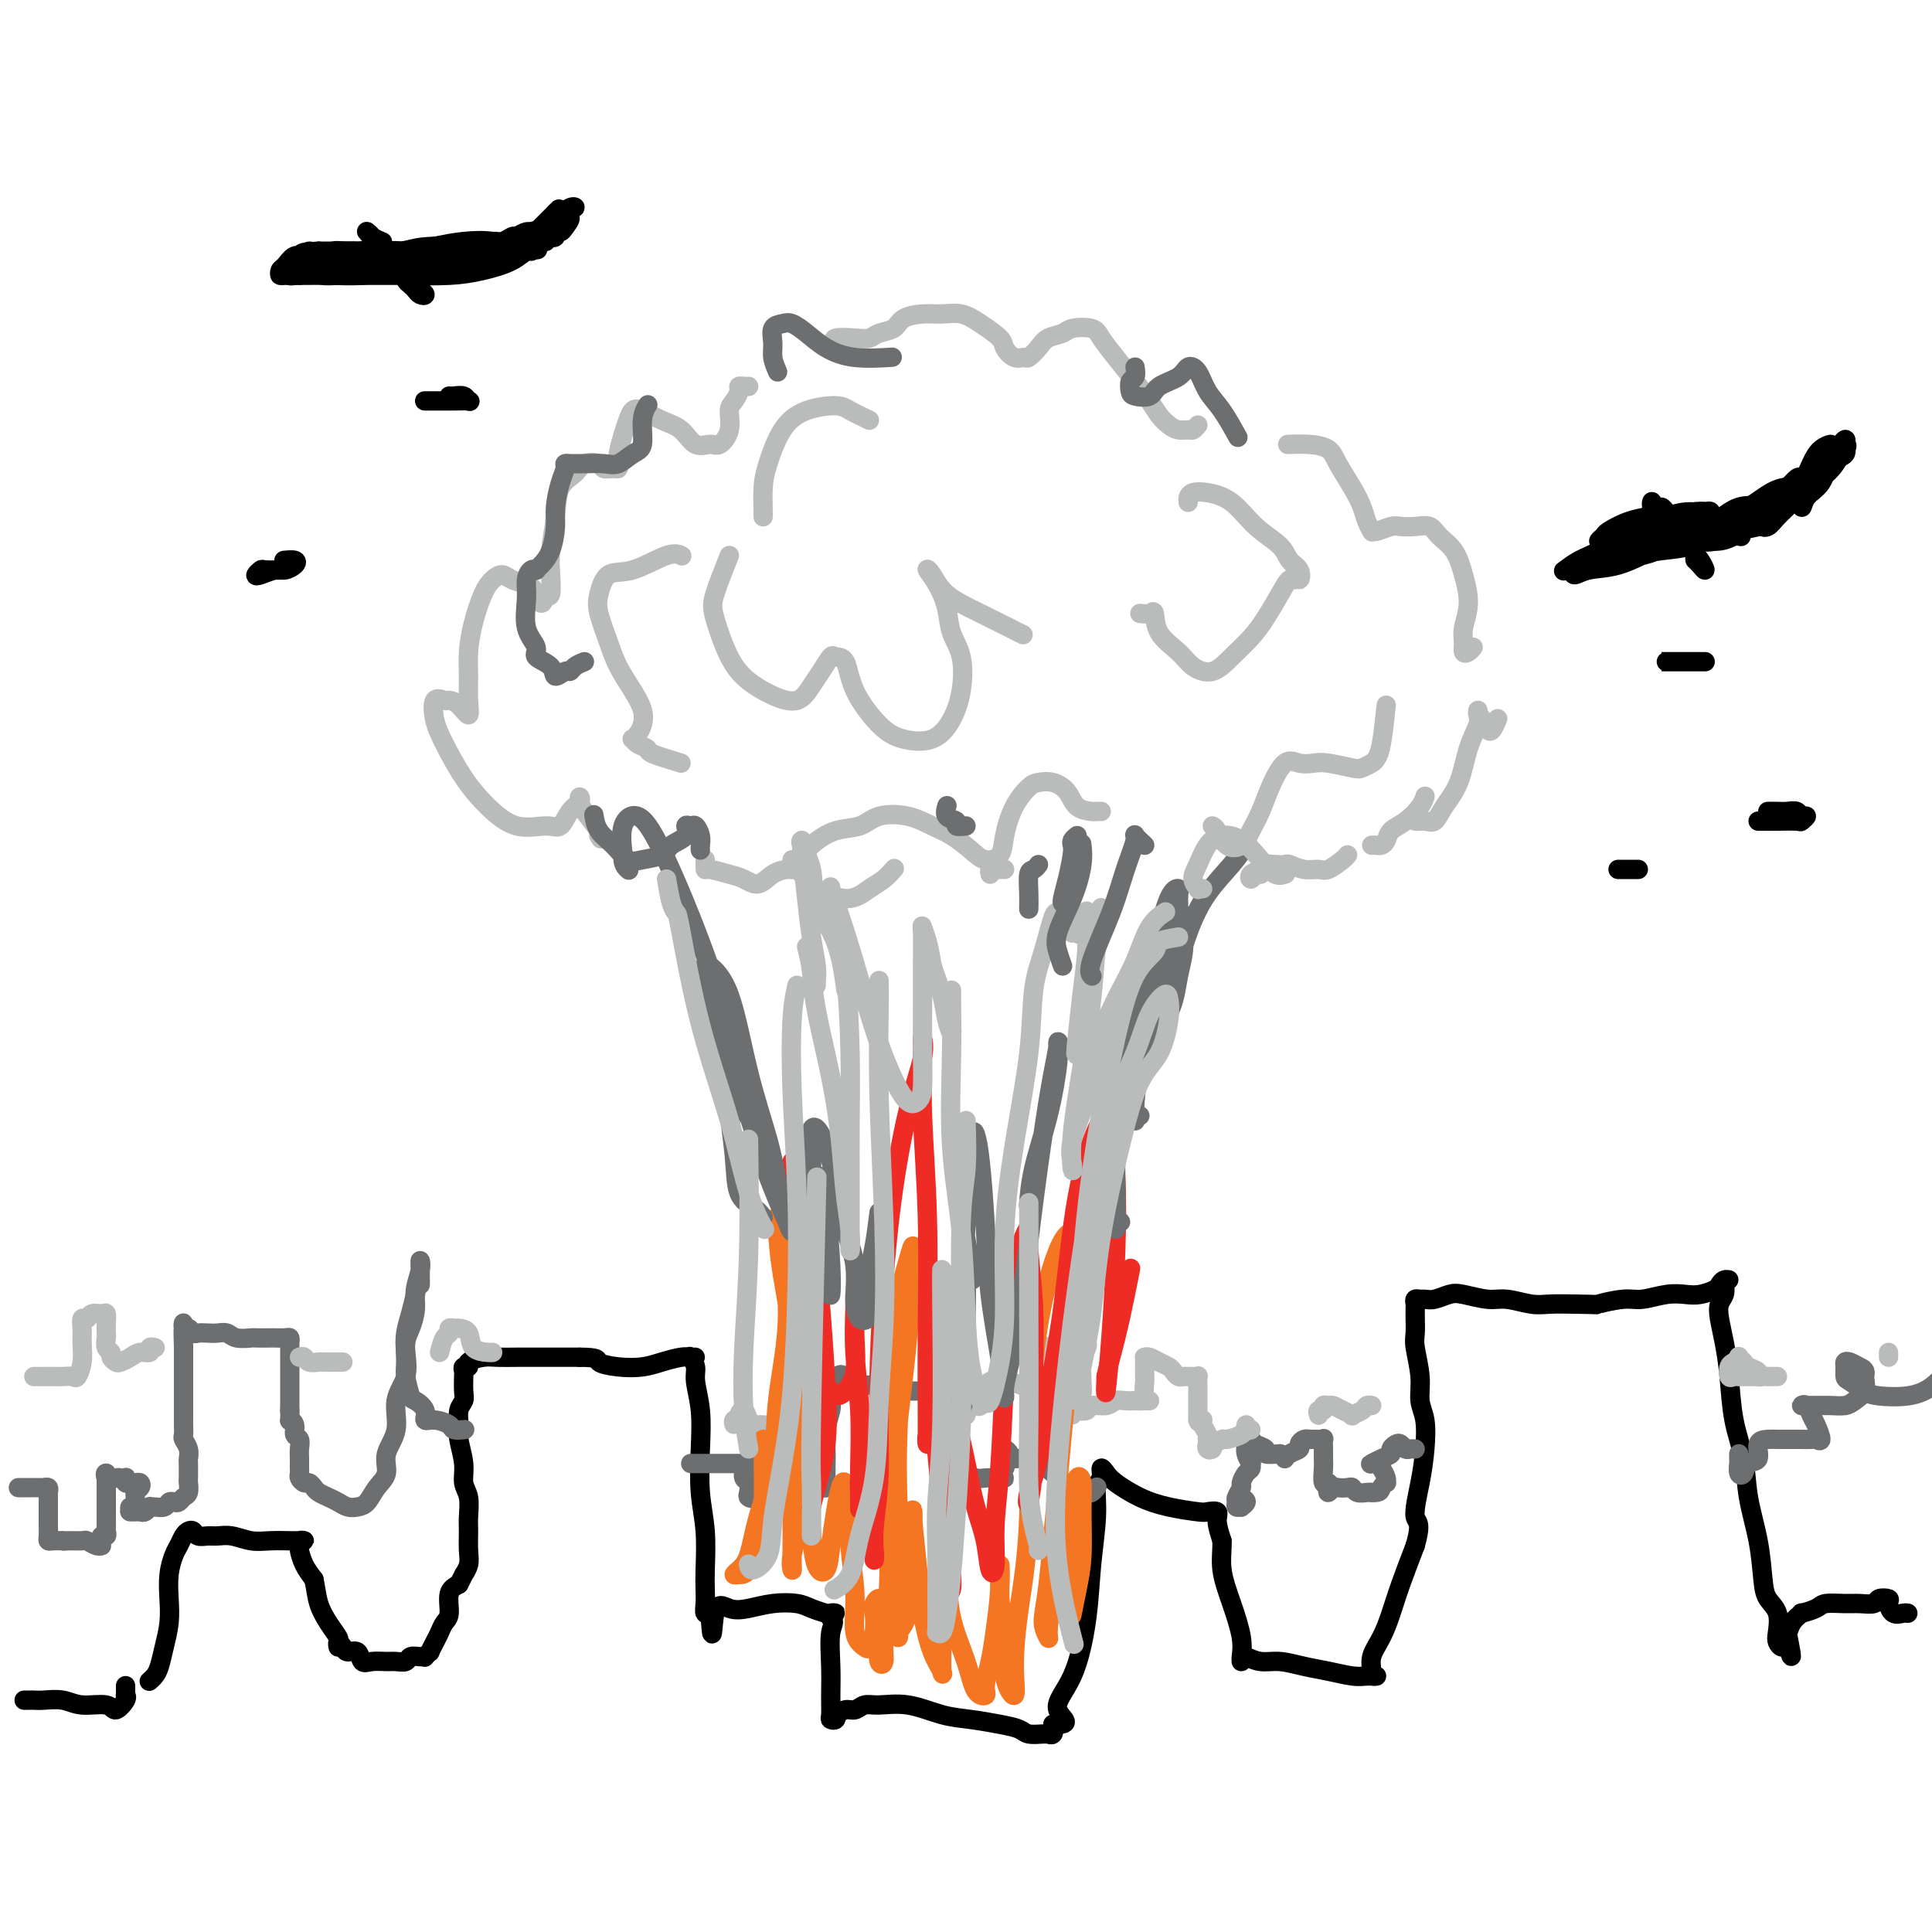 <svg viewBox='0 0 400 400' version='1.1' xmlns='http://www.w3.org/2000/svg' xmlns:xlink='http://www.w3.org/1999/xlink'><g fill='none' stroke='rgb(0,0,0)' stroke-width='4' stroke-linecap='round' stroke-linejoin='round'><path d='M5,352c0.344,0.002 0.687,0.005 1,0c0.313,-0.005 0.595,-0.017 1,0c0.405,0.017 0.933,0.063 2,0c1.067,-0.063 2.672,-0.233 4,0c1.328,0.233 2.380,0.871 4,1c1.620,0.129 3.807,-0.252 5,0c1.193,0.252 1.391,1.137 2,1c0.609,-0.137 1.627,-1.294 2,-2c0.373,-0.706 0.100,-0.960 0,-1c-0.100,-0.040 -0.027,0.134 0,0c0.027,-0.134 0.007,-0.574 0,-1c-0.007,-0.426 -0.002,-0.836 0,-1c0.002,-0.164 0.001,-0.082 0,0'/><path d='M31,348c-0.089,0.076 -0.178,0.153 0,0c0.178,-0.153 0.622,-0.535 1,-1c0.378,-0.465 0.689,-1.012 1,-2c0.311,-0.988 0.622,-2.418 1,-4c0.378,-1.582 0.822,-3.316 1,-5c0.178,-1.684 0.089,-3.320 0,-5c-0.089,-1.680 -0.179,-3.406 0,-5c0.179,-1.594 0.625,-3.055 1,-4c0.375,-0.945 0.677,-1.374 1,-2c0.323,-0.626 0.667,-1.450 1,-2c0.333,-0.550 0.655,-0.827 1,-1c0.345,-0.173 0.713,-0.244 1,0c0.287,0.244 0.491,0.801 1,1c0.509,0.199 1.321,0.039 2,0c0.679,-0.039 1.224,0.042 2,0c0.776,-0.042 1.781,-0.207 3,0c1.219,0.207 2.651,0.788 4,1c1.349,0.212 2.615,0.057 4,0c1.385,-0.057 2.889,-0.016 4,0c1.111,0.016 1.829,0.008 2,0c0.171,-0.008 -0.203,-0.015 0,0c0.203,0.015 0.985,0.051 1,0c0.015,-0.051 -0.736,-0.191 -1,0c-0.264,0.191 -0.040,0.711 0,1c0.040,0.289 -0.105,0.347 0,1c0.105,0.653 0.458,1.901 1,3c0.542,1.099 1.271,2.050 2,3'/><path d='M65,327c0.447,2.173 0.565,3.607 1,5c0.435,1.393 1.188,2.747 2,4c0.812,1.253 1.685,2.405 2,3c0.315,0.595 0.072,0.633 0,1c-0.072,0.367 0.026,1.063 0,1c-0.026,-0.063 -0.176,-0.885 0,-1c0.176,-0.115 0.679,0.477 1,1c0.321,0.523 0.460,0.977 1,1c0.540,0.023 1.481,-0.387 2,0c0.519,0.387 0.615,1.569 1,2c0.385,0.431 1.058,0.112 2,0c0.942,-0.112 2.154,-0.016 3,0c0.846,0.016 1.327,-0.049 2,0c0.673,0.049 1.538,0.210 2,0c0.462,-0.210 0.520,-0.793 1,-1c0.480,-0.207 1.382,-0.040 2,0c0.618,0.040 0.953,-0.048 1,0c0.047,0.048 -0.195,0.231 0,0c0.195,-0.231 0.825,-0.877 1,-1c0.175,-0.123 -0.107,0.279 0,0c0.107,-0.279 0.602,-1.237 1,-2c0.398,-0.763 0.701,-1.332 1,-2c0.299,-0.668 0.596,-1.437 1,-2c0.404,-0.563 0.917,-0.921 1,-2c0.083,-1.079 -0.262,-2.880 0,-4c0.262,-1.120 1.131,-1.560 2,-2'/><path d='M95,328c1.403,-2.686 0.912,-1.901 1,-2c0.088,-0.099 0.757,-1.083 1,-2c0.243,-0.917 0.061,-1.767 0,-3c-0.061,-1.233 -0.001,-2.849 0,-4c0.001,-1.151 -0.056,-1.838 0,-3c0.056,-1.162 0.226,-2.800 0,-4c-0.226,-1.200 -0.846,-1.963 -1,-3c-0.154,-1.037 0.159,-2.347 0,-4c-0.159,-1.653 -0.789,-3.649 -1,-5c-0.211,-1.351 -0.004,-2.058 0,-3c0.004,-0.942 -0.195,-2.118 0,-3c0.195,-0.882 0.785,-1.468 1,-2c0.215,-0.532 0.057,-1.008 0,-2c-0.057,-0.992 -0.011,-2.500 0,-3c0.011,-0.500 -0.014,0.007 0,0c0.014,-0.007 0.065,-0.527 0,-1c-0.065,-0.473 -0.248,-0.897 0,-1c0.248,-0.103 0.926,0.116 1,0c0.074,-0.116 -0.455,-0.567 0,-1c0.455,-0.433 1.895,-0.848 3,-1c1.105,-0.152 1.876,-0.041 3,0c1.124,0.041 2.600,0.011 4,0c1.400,-0.011 2.723,-0.003 4,0c1.277,0.003 2.508,0.001 4,0c1.492,-0.001 3.246,-0.000 5,0'/><path d='M120,281c4.289,0.014 3.513,0.550 4,1c0.487,0.450 2.238,0.814 4,1c1.762,0.186 3.535,0.193 5,0c1.465,-0.193 2.624,-0.587 4,-1c1.376,-0.413 2.970,-0.844 4,-1c1.030,-0.156 1.495,-0.036 2,0c0.505,0.036 1.048,-0.012 1,0c-0.048,0.012 -0.689,0.083 -1,0c-0.311,-0.083 -0.293,-0.319 0,0c0.293,0.319 0.862,1.191 1,2c0.138,0.809 -0.155,1.553 0,3c0.155,1.447 0.760,3.598 1,6c0.240,2.402 0.117,5.055 0,8c-0.117,2.945 -0.227,6.182 0,9c0.227,2.818 0.792,5.218 1,8c0.208,2.782 0.059,5.947 0,8c-0.059,2.053 -0.030,2.995 0,4c0.030,1.005 0.060,2.074 0,3c-0.060,0.926 -0.208,1.711 0,2c0.208,0.289 0.774,0.083 1,0c0.226,-0.083 0.113,-0.041 0,0'/><path d='M147,334c0.557,8.264 0.449,2.424 1,0c0.551,-2.424 1.760,-1.431 3,-1c1.240,0.431 2.511,0.301 4,0c1.489,-0.301 3.196,-0.774 5,-1c1.804,-0.226 3.703,-0.204 5,0c1.297,0.204 1.990,0.590 3,1c1.010,0.410 2.337,0.845 3,1c0.663,0.155 0.662,0.031 1,0c0.338,-0.031 1.014,0.030 1,0c-0.014,-0.030 -0.718,-0.151 -1,0c-0.282,0.151 -0.141,0.576 0,1'/><path d='M172,335c1.083,0.800 0.289,1.300 0,3c-0.289,1.700 -0.074,4.600 0,7c0.074,2.400 0.006,4.299 0,6c-0.006,1.701 0.049,3.203 0,4c-0.049,0.797 -0.203,0.889 0,1c0.203,0.111 0.764,0.241 1,0c0.236,-0.241 0.146,-0.853 0,-1c-0.146,-0.147 -0.348,0.171 0,0c0.348,-0.171 1.245,-0.832 2,-1c0.755,-0.168 1.369,0.158 2,0c0.631,-0.158 1.279,-0.800 2,-1c0.721,-0.200 1.515,0.040 3,0c1.485,-0.040 3.662,-0.362 6,0c2.338,0.362 4.838,1.407 7,2c2.162,0.593 3.987,0.733 6,1c2.013,0.267 4.214,0.660 6,1c1.786,0.340 3.157,0.627 4,1c0.843,0.373 1.158,0.834 2,1c0.842,0.166 2.212,0.039 3,0c0.788,-0.039 0.995,0.010 1,0c0.005,-0.010 -0.191,-0.080 0,0c0.191,0.080 0.769,0.308 1,0c0.231,-0.308 0.116,-1.154 0,-2'/><path d='M218,357c4.731,0.207 1.559,-1.275 1,-3c-0.559,-1.725 1.495,-3.691 3,-7c1.505,-3.309 2.460,-7.960 3,-12c0.540,-4.040 0.666,-7.469 1,-11c0.334,-3.531 0.877,-7.164 1,-10c0.123,-2.836 -0.174,-4.874 0,-6c0.174,-1.126 0.817,-1.340 1,-2c0.183,-0.660 -0.096,-1.768 0,-2c0.096,-0.232 0.565,0.411 1,1c0.435,0.589 0.836,1.125 2,2c1.164,0.875 3.090,2.090 5,3c1.910,0.910 3.803,1.516 6,2c2.197,0.484 4.696,0.845 6,1c1.304,0.155 1.411,0.103 2,0c0.589,-0.103 1.658,-0.259 2,0c0.342,0.259 -0.045,0.931 0,2c0.045,1.069 0.523,2.534 1,4'/><path d='M253,319c0.066,1.960 -0.269,3.861 0,6c0.269,2.139 1.144,4.517 2,7c0.856,2.483 1.695,5.071 2,7c0.305,1.929 0.076,3.200 0,4c-0.076,0.800 0.001,1.128 0,1c-0.001,-0.128 -0.080,-0.711 0,-1c0.080,-0.289 0.319,-0.285 1,0c0.681,0.285 1.803,0.851 3,1c1.197,0.149 2.470,-0.118 4,0c1.530,0.118 3.319,0.620 5,1c1.681,0.380 3.256,0.638 5,1c1.744,0.362 3.659,0.827 5,1c1.341,0.173 2.109,0.052 3,0c0.891,-0.052 1.905,-0.035 2,0c0.095,0.035 -0.729,0.090 -1,0c-0.271,-0.090 0.009,-0.324 0,-1c-0.009,-0.676 -0.309,-1.794 0,-3c0.309,-1.206 1.227,-2.498 2,-4c0.773,-1.502 1.400,-3.212 2,-5c0.600,-1.788 1.171,-3.654 2,-6c0.829,-2.346 1.914,-5.173 3,-8'/><path d='M293,320c1.501,-5.202 0.255,-4.708 0,-6c-0.255,-1.292 0.483,-4.370 1,-7c0.517,-2.630 0.814,-4.812 1,-7c0.186,-2.188 0.260,-4.381 0,-6c-0.260,-1.619 -0.854,-2.665 -1,-4c-0.146,-1.335 0.157,-2.959 0,-5c-0.157,-2.041 -0.774,-4.497 -1,-6c-0.226,-1.503 -0.060,-2.052 0,-3c0.060,-0.948 0.015,-2.296 0,-3c-0.015,-0.704 -0.001,-0.763 0,-1c0.001,-0.237 -0.011,-0.652 0,-1c0.011,-0.348 0.047,-0.628 0,-1c-0.047,-0.372 -0.175,-0.835 0,-1c0.175,-0.165 0.653,-0.031 1,0c0.347,0.031 0.564,-0.040 1,0c0.436,0.040 1.091,0.192 2,0c0.909,-0.192 2.074,-0.727 3,-1c0.926,-0.273 1.615,-0.283 3,0c1.385,0.283 3.468,0.860 5,1c1.532,0.140 2.514,-0.158 4,0c1.486,0.158 3.477,0.773 5,1c1.523,0.227 2.578,0.065 4,0c1.422,-0.065 3.211,-0.032 5,0'/><path d='M326,270c5.981,0.065 4.435,0.227 5,0c0.565,-0.227 3.242,-0.845 5,-1c1.758,-0.155 2.597,0.152 4,0c1.403,-0.152 3.370,-0.761 5,-1c1.630,-0.239 2.923,-0.106 4,0c1.077,0.106 1.940,0.186 3,0c1.060,-0.186 2.319,-0.639 3,-1c0.681,-0.361 0.785,-0.630 1,-1c0.215,-0.370 0.542,-0.839 1,-1c0.458,-0.161 1.047,-0.013 1,0c-0.047,0.013 -0.731,-0.108 -1,0c-0.269,0.108 -0.122,0.445 0,1c0.122,0.555 0.218,1.327 0,2c-0.218,0.673 -0.750,1.248 -1,2c-0.250,0.752 -0.218,1.682 0,3c0.218,1.318 0.621,3.024 1,5c0.379,1.976 0.735,4.223 1,7c0.265,2.777 0.438,6.084 1,9c0.562,2.916 1.511,5.442 2,8c0.489,2.558 0.517,5.148 1,8c0.483,2.852 1.422,5.965 2,9c0.578,3.035 0.795,5.993 1,8c0.205,2.007 0.398,3.064 1,4c0.602,0.936 1.614,1.751 2,3c0.386,1.249 0.145,2.933 0,4c-0.145,1.067 -0.193,1.518 0,2c0.193,0.482 0.627,0.995 1,1c0.373,0.005 0.687,-0.497 1,-1'/><path d='M370,340c1.708,6.640 0.479,0.239 0,-2c-0.479,-2.239 -0.209,-0.315 0,0c0.209,0.315 0.358,-0.977 1,-2c0.642,-1.023 1.779,-1.777 2,-2c0.221,-0.223 -0.472,0.083 0,0c0.472,-0.083 2.109,-0.557 3,-1c0.891,-0.443 1.035,-0.854 2,-1c0.965,-0.146 2.750,-0.025 4,0c1.250,0.025 1.967,-0.044 3,0c1.033,0.044 2.384,0.201 3,0c0.616,-0.201 0.497,-0.762 1,-1c0.503,-0.238 1.627,-0.155 2,0c0.373,0.155 -0.005,0.381 0,1c0.005,0.619 0.394,1.630 1,2c0.606,0.370 1.431,0.099 2,0c0.569,-0.099 0.884,-0.027 1,0c0.116,0.027 0.033,0.008 0,0c-0.033,-0.008 -0.017,-0.004 0,0'/></g>
<g fill='none' stroke='rgb(109,110,112)' stroke-width='4' stroke-linecap='round' stroke-linejoin='round'><path d='M4,308c-0.172,-0.000 -0.344,-0.001 0,0c0.344,0.001 1.202,0.003 2,0c0.798,-0.003 1.534,-0.013 2,0c0.466,0.013 0.661,0.048 1,0c0.339,-0.048 0.823,-0.179 1,0c0.177,0.179 0.047,0.666 0,1c-0.047,0.334 -0.013,0.513 0,1c0.013,0.487 0.003,1.283 0,2c-0.003,0.717 0.001,1.355 0,2c-0.001,0.645 -0.009,1.297 0,2c0.009,0.703 0.033,1.456 0,2c-0.033,0.544 -0.124,0.877 0,1c0.124,0.123 0.464,0.035 1,0c0.536,-0.035 1.268,-0.018 2,0'/><path d='M13,319c0.518,0.150 0.312,0.026 1,0c0.688,-0.026 2.271,0.046 3,0c0.729,-0.046 0.606,-0.211 1,0c0.394,0.211 1.306,0.799 2,1c0.694,0.201 1.171,0.016 1,0c-0.171,-0.016 -0.988,0.136 -1,0c-0.012,-0.136 0.781,-0.561 1,-1c0.219,-0.439 -0.138,-0.894 0,-1c0.138,-0.106 0.769,0.135 1,0c0.231,-0.135 0.062,-0.648 0,-1c-0.062,-0.352 -0.017,-0.544 0,-1c0.017,-0.456 0.004,-1.178 0,-2c-0.004,-0.822 -0.001,-1.746 0,-3c0.001,-1.254 0.000,-2.838 0,-4c-0.000,-1.162 -0.000,-1.904 0,-2c0.000,-0.096 0.000,0.452 0,1'/><path d='M22,306c-0.109,-1.857 -0.383,-0.499 0,0c0.383,0.499 1.422,0.137 2,0c0.578,-0.137 0.694,-0.051 1,0c0.306,0.051 0.803,0.066 1,0c0.197,-0.066 0.095,-0.215 0,0c-0.095,0.215 -0.182,0.793 0,1c0.182,0.207 0.633,0.043 1,0c0.367,-0.043 0.649,0.033 1,0c0.351,-0.033 0.770,-0.177 1,0c0.230,0.177 0.272,0.674 0,1c-0.272,0.326 -0.856,0.479 -1,1c-0.144,0.521 0.154,1.409 0,2c-0.154,0.591 -0.758,0.883 -1,1c-0.242,0.117 -0.121,0.058 0,0'/><path d='M27,312c-0.202,0.999 -0.208,0.996 0,1c0.208,0.004 0.630,0.015 1,0c0.370,-0.015 0.690,-0.057 1,0c0.310,0.057 0.612,0.212 1,0c0.388,-0.212 0.863,-0.793 1,-1c0.137,-0.207 -0.066,-0.042 0,0c0.066,0.042 0.399,-0.041 1,0c0.601,0.041 1.470,0.204 2,0c0.530,-0.204 0.720,-0.774 1,-1c0.280,-0.226 0.649,-0.106 1,0c0.351,0.106 0.682,0.199 1,0c0.318,-0.199 0.621,-0.691 1,-1c0.379,-0.309 0.833,-0.435 1,-1c0.167,-0.565 0.046,-1.569 0,-2c-0.046,-0.431 -0.016,-0.291 0,-1c0.016,-0.709 0.018,-2.269 0,-3c-0.018,-0.731 -0.057,-0.633 0,-1c0.057,-0.367 0.212,-1.199 0,-2c-0.212,-0.801 -0.789,-1.569 -1,-2c-0.211,-0.431 -0.057,-0.523 0,-1c0.057,-0.477 0.015,-1.338 0,-2c-0.015,-0.662 -0.004,-1.125 0,-2c0.004,-0.875 0.001,-2.163 0,-3c-0.001,-0.837 -0.000,-1.224 0,-2c0.000,-0.776 0.000,-1.940 0,-3c-0.000,-1.060 -0.000,-2.017 0,-3c0.000,-0.983 0.000,-1.991 0,-3'/><path d='M38,279c-0.158,-5.182 -0.053,-3.136 0,-3c0.053,0.136 0.055,-1.638 0,-2c-0.055,-0.362 -0.166,0.688 0,1c0.166,0.312 0.611,-0.112 1,0c0.389,0.112 0.723,0.761 1,1c0.277,0.239 0.495,0.068 1,0c0.505,-0.068 1.295,-0.032 2,0c0.705,0.032 1.324,0.061 2,0c0.676,-0.061 1.407,-0.213 2,0c0.593,0.213 1.047,0.789 2,1c0.953,0.211 2.406,0.057 3,0c0.594,-0.057 0.331,-0.016 1,0c0.669,0.016 2.270,0.008 3,0c0.730,-0.008 0.588,-0.014 1,0c0.412,0.014 1.378,0.048 2,0c0.622,-0.048 0.899,-0.180 1,0c0.101,0.180 0.027,0.670 0,1c-0.027,0.330 -0.007,0.500 0,1c0.007,0.500 0.002,1.330 0,2c-0.002,0.670 -0.001,1.180 0,2c0.001,0.820 0.000,1.952 0,3c-0.000,1.048 -0.000,2.014 0,3c0.000,0.986 0.000,1.993 0,3'/><path d='M60,292c0.090,2.743 -0.186,2.100 0,2c0.186,-0.100 0.835,0.344 1,1c0.165,0.656 -0.152,1.525 0,2c0.152,0.475 0.773,0.557 1,1c0.227,0.443 0.061,1.246 0,2c-0.061,0.754 -0.016,1.459 0,2c0.016,0.541 0.004,0.918 0,1c-0.004,0.082 0.002,-0.132 0,0c-0.002,0.132 -0.012,0.609 0,1c0.012,0.391 0.045,0.696 0,1c-0.045,0.304 -0.168,0.606 0,1c0.168,0.394 0.625,0.879 1,1c0.375,0.121 0.667,-0.122 1,0c0.333,0.122 0.708,0.611 1,1c0.292,0.389 0.501,0.679 1,1c0.499,0.321 1.289,0.673 2,1c0.711,0.327 1.345,0.628 2,1c0.655,0.372 1.332,0.813 2,1c0.668,0.187 1.325,0.119 2,0c0.675,-0.119 1.366,-0.291 2,-1c0.634,-0.709 1.212,-1.956 2,-3c0.788,-1.044 1.788,-1.884 2,-3c0.212,-1.116 -0.363,-2.507 0,-4c0.363,-1.493 1.666,-3.088 2,-5c0.334,-1.912 -0.300,-4.142 0,-6c0.300,-1.858 1.533,-3.343 2,-5c0.467,-1.657 0.166,-3.485 0,-5c-0.166,-1.515 -0.199,-2.715 0,-4c0.199,-1.285 0.628,-2.653 1,-4c0.372,-1.347 0.686,-2.674 1,-4'/><path d='M86,268c1.153,-6.032 1.037,-2.613 1,-2c-0.037,0.613 0.005,-1.579 0,-3c-0.005,-1.421 -0.057,-2.070 0,-2c0.057,0.070 0.222,0.860 0,2c-0.222,1.140 -0.830,2.630 -1,4c-0.170,1.370 0.097,2.619 0,4c-0.097,1.381 -0.559,2.892 -1,4c-0.441,1.108 -0.863,1.812 -1,3c-0.137,1.188 0.010,2.860 0,4c-0.010,1.140 -0.176,1.749 0,3c0.176,1.251 0.693,3.143 1,4c0.307,0.857 0.405,0.677 1,1c0.595,0.323 1.688,1.148 2,2c0.312,0.852 -0.158,1.731 0,2c0.158,0.269 0.943,-0.072 2,0c1.057,0.072 2.386,0.555 3,1c0.614,0.445 0.511,0.851 1,1c0.489,0.149 1.568,0.043 2,0c0.432,-0.043 0.216,-0.021 0,0'/><path d='M144,303c-0.480,0.000 -0.960,0.000 -1,0c-0.040,-0.000 0.359,-0.000 1,0c0.641,0.000 1.524,0.000 2,0c0.476,-0.000 0.547,-0.000 1,0c0.453,0.000 1.289,0.000 2,0c0.711,-0.000 1.297,-0.001 2,0c0.703,0.001 1.523,0.002 2,0c0.477,-0.002 0.610,-0.008 1,0c0.390,0.008 1.036,0.028 1,0c-0.036,-0.028 -0.756,-0.106 -1,0c-0.244,0.106 -0.014,0.396 0,1c0.014,0.604 -0.188,1.523 0,2c0.188,0.477 0.767,0.514 1,1c0.233,0.486 0.119,1.422 0,2c-0.119,0.578 -0.242,0.797 0,1c0.242,0.203 0.849,0.390 1,0c0.151,-0.390 -0.153,-1.359 0,-2c0.153,-0.641 0.763,-0.955 1,-1c0.237,-0.045 0.102,0.180 0,0c-0.102,-0.180 -0.172,-0.766 0,-1c0.172,-0.234 0.586,-0.117 1,0'/><path d='M158,306c0.656,-0.226 0.795,0.710 1,1c0.205,0.290 0.478,-0.065 1,0c0.522,0.065 1.295,0.549 2,1c0.705,0.451 1.341,0.868 2,1c0.659,0.132 1.339,-0.022 2,0c0.661,0.022 1.301,0.218 2,0c0.699,-0.218 1.455,-0.851 2,-1c0.545,-0.149 0.878,0.187 1,0c0.122,-0.187 0.032,-0.895 0,-1c-0.032,-0.105 -0.005,0.393 0,0c0.005,-0.393 -0.013,-1.677 0,-3c0.013,-1.323 0.056,-2.686 0,-4c-0.056,-1.314 -0.210,-2.580 0,-4c0.210,-1.420 0.784,-2.993 1,-4c0.216,-1.007 0.075,-1.447 0,-2c-0.075,-0.553 -0.084,-1.220 0,-2c0.084,-0.780 0.260,-1.673 0,-2c-0.260,-0.327 -0.954,-0.088 -1,0c-0.046,0.088 0.558,0.025 1,0c0.442,-0.025 0.721,-0.013 1,0'/><path d='M173,286c1.076,-3.181 2.266,-0.134 3,1c0.734,1.134 1.011,0.357 2,0c0.989,-0.357 2.690,-0.292 4,0c1.310,0.292 2.231,0.811 3,1c0.769,0.189 1.387,0.050 2,0c0.613,-0.050 1.221,-0.009 2,0c0.779,0.009 1.729,-0.012 2,0c0.271,0.012 -0.139,0.059 0,0c0.139,-0.059 0.826,-0.224 1,0c0.174,0.224 -0.164,0.837 0,1c0.164,0.163 0.832,-0.123 1,0c0.168,0.123 -0.162,0.656 0,1c0.162,0.344 0.818,0.499 1,1c0.182,0.501 -0.110,1.346 0,2c0.110,0.654 0.622,1.116 1,2c0.378,0.884 0.623,2.191 1,3c0.377,0.809 0.886,1.122 1,2c0.114,0.878 -0.166,2.323 0,3c0.166,0.677 0.779,0.588 1,1c0.221,0.412 0.049,1.327 0,2c-0.049,0.673 0.025,1.104 0,1c-0.025,-0.104 -0.150,-0.744 0,-1c0.150,-0.256 0.575,-0.128 1,0'/><path d='M199,306c1.213,2.785 0.744,0.746 1,0c0.256,-0.746 1.236,-0.200 2,0c0.764,0.200 1.311,0.054 2,0c0.689,-0.054 1.518,-0.018 2,0c0.482,0.018 0.616,0.016 1,0c0.384,-0.016 1.017,-0.046 1,0c-0.017,0.046 -0.684,0.167 -1,0c-0.316,-0.167 -0.281,-0.622 0,-1c0.281,-0.378 0.806,-0.680 1,-1c0.194,-0.320 0.056,-0.657 0,-1c-0.056,-0.343 -0.030,-0.691 0,-1c0.030,-0.309 0.063,-0.580 0,-1c-0.063,-0.420 -0.221,-0.988 0,-1c0.221,-0.012 0.820,0.533 1,1c0.180,0.467 -0.058,0.857 0,1c0.058,0.143 0.411,0.038 1,0c0.589,-0.038 1.415,-0.010 2,0c0.585,0.010 0.930,0.002 1,0c0.070,-0.002 -0.136,0.002 0,0c0.136,-0.002 0.614,-0.011 1,0c0.386,0.011 0.681,0.041 1,0c0.319,-0.041 0.663,-0.155 1,0c0.337,0.155 0.669,0.577 1,1'/><path d='M217,303c1.404,0.262 0.415,-0.084 0,0c-0.415,0.084 -0.256,0.596 0,1c0.256,0.404 0.608,0.700 1,1c0.392,0.300 0.823,0.605 1,1c0.177,0.395 0.099,0.880 0,1c-0.099,0.120 -0.220,-0.126 0,0c0.220,0.126 0.781,0.622 1,1c0.219,0.378 0.096,0.637 0,1c-0.096,0.363 -0.166,0.830 0,1c0.166,0.170 0.569,0.042 1,0c0.431,-0.042 0.889,0.003 1,0c0.111,-0.003 -0.125,-0.052 0,0c0.125,0.052 0.612,0.206 1,0c0.388,-0.206 0.679,-0.774 1,-1c0.321,-0.226 0.674,-0.112 1,0c0.326,0.112 0.626,0.223 1,0c0.374,-0.223 0.821,-0.778 1,-1c0.179,-0.222 0.089,-0.111 0,0'/><path d='M257,310c0.544,0.308 1.088,0.615 1,1c-0.088,0.385 -0.809,0.847 -1,1c-0.191,0.153 0.149,-0.005 0,0c-0.149,0.005 -0.787,0.171 -1,0c-0.213,-0.171 -0.002,-0.680 0,-1c0.002,-0.320 -0.206,-0.453 0,-1c0.206,-0.547 0.825,-1.510 1,-2c0.175,-0.490 -0.096,-0.508 0,-1c0.096,-0.492 0.558,-1.458 1,-2c0.442,-0.542 0.865,-0.660 1,-1c0.135,-0.340 -0.017,-0.904 0,-1c0.017,-0.096 0.204,0.275 0,0c-0.204,-0.275 -0.799,-1.195 -1,-2c-0.201,-0.805 -0.007,-1.495 0,-2c0.007,-0.505 -0.172,-0.825 0,-1c0.172,-0.175 0.695,-0.204 1,0c0.305,0.204 0.391,0.642 1,1c0.609,0.358 1.741,0.635 2,1c0.259,0.365 -0.355,0.819 0,1c0.355,0.181 1.677,0.091 3,0'/><path d='M265,301c1.282,0.738 0.987,1.084 1,1c0.013,-0.084 0.333,-0.597 1,-1c0.667,-0.403 1.680,-0.696 2,-1c0.320,-0.304 -0.055,-0.617 0,-1c0.055,-0.383 0.539,-0.835 1,-1c0.461,-0.165 0.898,-0.044 1,0c0.102,0.044 -0.130,0.010 0,0c0.130,-0.010 0.623,0.003 1,0c0.377,-0.003 0.637,-0.023 1,0c0.363,0.023 0.830,0.087 1,0c0.170,-0.087 0.045,-0.327 0,0c-0.045,0.327 -0.008,1.222 0,2c0.008,0.778 -0.012,1.441 0,2c0.012,0.559 0.055,1.016 0,2c-0.055,0.984 -0.208,2.494 0,3c0.208,0.506 0.776,0.006 1,0c0.224,-0.006 0.105,0.482 0,1c-0.105,0.518 -0.197,1.066 0,1c0.197,-0.066 0.682,-0.746 1,-1c0.318,-0.254 0.470,-0.082 1,0c0.530,0.082 1.438,0.074 2,0c0.562,-0.074 0.780,-0.216 1,0c0.220,0.216 0.444,0.789 1,1c0.556,0.211 1.445,0.060 2,0c0.555,-0.060 0.778,-0.030 1,0'/><path d='M284,309c1.938,0.146 1.784,-0.489 2,-1c0.216,-0.511 0.801,-0.897 1,-1c0.199,-0.103 0.011,0.077 0,0c-0.011,-0.077 0.153,-0.412 0,-1c-0.153,-0.588 -0.624,-1.428 -1,-2c-0.376,-0.572 -0.657,-0.874 -1,-1c-0.343,-0.126 -0.748,-0.075 -1,0c-0.252,0.075 -0.352,0.174 0,0c0.352,-0.174 1.155,-0.622 2,-1c0.845,-0.378 1.732,-0.686 2,-1c0.268,-0.314 -0.083,-0.634 0,-1c0.083,-0.366 0.600,-0.778 1,-1c0.400,-0.222 0.681,-0.256 1,0c0.319,0.256 0.674,0.801 1,1c0.326,0.199 0.624,0.053 1,0c0.376,-0.053 0.832,-0.014 1,0c0.168,0.014 0.048,0.004 0,0c-0.048,-0.004 -0.024,-0.002 0,0'/><path d='M360,301c0.002,0.294 0.004,0.589 0,1c-0.004,0.411 -0.013,0.940 0,1c0.013,0.060 0.050,-0.349 0,0c-0.050,0.349 -0.187,1.456 0,2c0.187,0.544 0.697,0.524 1,0c0.303,-0.524 0.400,-1.552 1,-2c0.600,-0.448 1.703,-0.316 2,-1c0.297,-0.684 -0.211,-2.183 0,-3c0.211,-0.817 1.141,-0.951 2,-1c0.859,-0.049 1.649,-0.013 2,0c0.351,0.013 0.265,0.003 1,0c0.735,-0.003 2.293,0.002 3,0c0.707,-0.002 0.565,-0.010 1,0c0.435,0.010 1.448,0.039 2,0c0.552,-0.039 0.643,-0.148 1,0c0.357,0.148 0.981,0.551 1,0c0.019,-0.551 -0.567,-2.057 -1,-3c-0.433,-0.943 -0.713,-1.325 -1,-2c-0.287,-0.675 -0.580,-1.645 -1,-2c-0.420,-0.355 -0.968,-0.094 -1,0c-0.032,0.094 0.452,0.023 1,0c0.548,-0.023 1.159,0.003 2,0c0.841,-0.003 1.910,-0.034 3,0c1.090,0.034 2.199,0.133 3,0c0.801,-0.133 1.292,-0.497 2,-1c0.708,-0.503 1.631,-1.144 2,-2c0.369,-0.856 0.185,-1.928 0,-3'/><path d='M386,285c0.497,-1.323 -0.259,-1.629 -1,-2c-0.741,-0.371 -1.465,-0.805 -2,-1c-0.535,-0.195 -0.880,-0.151 -1,0c-0.120,0.151 -0.015,0.408 0,1c0.015,0.592 -0.058,1.519 0,2c0.058,0.481 0.248,0.517 1,1c0.752,0.483 2.065,1.414 3,2c0.935,0.586 1.491,0.825 3,1c1.509,0.175 3.972,0.284 6,0c2.028,-0.284 3.623,-0.961 5,-2c1.377,-1.039 2.536,-2.440 3,-3c0.464,-0.560 0.232,-0.280 0,0'/></g>
<g fill='none' stroke='rgb(186,187,187)' stroke-width='4' stroke-linecap='round' stroke-linejoin='round'><path d='M7,285c0.430,0.000 0.859,0.000 1,0c0.141,-0.000 -0.008,-0.001 0,0c0.008,0.001 0.173,0.002 1,0c0.827,-0.002 2.316,-0.009 3,0c0.684,0.009 0.561,0.032 1,0c0.439,-0.032 1.438,-0.119 2,0c0.562,0.119 0.686,0.445 1,0c0.314,-0.445 0.820,-1.659 1,-3c0.180,-1.341 0.036,-2.808 0,-4c-0.036,-1.192 0.035,-2.109 0,-3c-0.035,-0.891 -0.177,-1.757 0,-2c0.177,-0.243 0.675,0.137 1,0c0.325,-0.137 0.479,-0.790 1,-1c0.521,-0.210 1.408,0.023 2,0c0.592,-0.023 0.890,-0.301 1,0c0.110,0.301 0.034,1.180 0,2c-0.034,0.820 -0.024,1.582 0,2c0.024,0.418 0.062,0.494 0,1c-0.062,0.506 -0.225,1.443 0,2c0.225,0.557 0.837,0.735 1,1c0.163,0.265 -0.123,0.617 0,1c0.123,0.383 0.654,0.797 1,1c0.346,0.203 0.509,0.194 1,0c0.491,-0.194 1.312,-0.574 2,-1c0.688,-0.426 1.242,-0.899 2,-1c0.758,-0.101 1.719,0.169 2,0c0.281,-0.169 -0.117,-0.776 0,-1c0.117,-0.224 0.748,-0.064 1,0c0.252,0.064 0.126,0.032 0,0'/><path d='M62,281c0.364,-0.113 0.727,-0.226 1,0c0.273,0.226 0.454,0.793 1,1c0.546,0.207 1.455,0.056 2,0c0.545,-0.056 0.724,-0.015 1,0c0.276,0.015 0.649,0.004 1,0c0.351,-0.004 0.682,-0.001 1,0c0.318,0.001 0.624,0.000 1,0c0.376,-0.000 0.822,-0.000 1,0c0.178,0.000 0.089,0.000 0,0'/><path d='M91,280c0.302,-1.185 0.605,-2.370 1,-3c0.395,-0.630 0.884,-0.704 1,-1c0.116,-0.296 -0.140,-0.815 0,-1c0.140,-0.185 0.675,-0.035 1,0c0.325,0.035 0.441,-0.043 1,0c0.559,0.043 1.561,0.208 2,1c0.439,0.792 0.313,2.212 1,3c0.687,0.788 2.185,0.943 3,1c0.815,0.057 0.947,0.016 1,0c0.053,-0.016 0.026,-0.008 0,0'/><path d='M154,294c-0.854,-0.145 -1.708,-0.290 -2,0c-0.292,0.290 -0.023,1.014 0,1c0.023,-0.014 -0.201,-0.768 0,-1c0.201,-0.232 0.827,0.057 1,0c0.173,-0.057 -0.106,-0.460 0,-1c0.106,-0.540 0.596,-1.215 1,-1c0.404,0.215 0.723,1.322 1,2c0.277,0.678 0.511,0.929 1,1c0.489,0.071 1.231,-0.037 2,0c0.769,0.037 1.565,0.217 2,0c0.435,-0.217 0.509,-0.833 1,-1c0.491,-0.167 1.398,0.116 2,0c0.602,-0.116 0.897,-0.630 1,-1c0.103,-0.370 0.014,-0.596 0,-1c-0.014,-0.404 0.048,-0.984 0,-1c-0.048,-0.016 -0.205,0.534 0,1c0.205,0.466 0.773,0.847 1,1c0.227,0.153 0.114,0.076 0,0'/><path d='M200,293c-0.218,-0.115 -0.437,-0.230 -1,0c-0.563,0.230 -1.472,0.805 -2,1c-0.528,0.195 -0.677,0.011 -1,0c-0.323,-0.011 -0.819,0.151 -1,0c-0.181,-0.151 -0.045,-0.615 0,-1c0.045,-0.385 -0.000,-0.692 0,-1c0.000,-0.308 0.045,-0.619 0,-1c-0.045,-0.381 -0.181,-0.834 0,-1c0.181,-0.166 0.678,-0.045 1,0c0.322,0.045 0.467,0.016 1,0c0.533,-0.016 1.453,-0.018 2,0c0.547,0.018 0.720,0.054 1,0c0.280,-0.054 0.667,-0.200 1,0c0.333,0.200 0.611,0.744 1,1c0.389,0.256 0.888,0.223 1,0c0.112,-0.223 -0.163,-0.638 0,-1c0.163,-0.362 0.763,-0.671 1,-1c0.237,-0.329 0.109,-0.676 0,-1c-0.109,-0.324 -0.200,-0.624 0,-1c0.200,-0.376 0.691,-0.830 1,-1c0.309,-0.170 0.435,-0.058 1,0c0.565,0.058 1.570,0.061 2,0c0.430,-0.061 0.287,-0.187 1,0c0.713,0.187 2.282,0.685 3,1c0.718,0.315 0.586,0.447 1,0c0.414,-0.447 1.376,-1.472 2,-2c0.624,-0.528 0.910,-0.559 1,-1c0.090,-0.441 -0.017,-1.294 0,-2c0.017,-0.706 0.158,-1.267 0,-2c-0.158,-0.733 -0.617,-1.638 -1,-2c-0.383,-0.362 -0.692,-0.181 -1,0'/><path d='M214,278c-0.046,-1.143 0.340,-0.502 1,0c0.660,0.502 1.595,0.863 2,1c0.405,0.137 0.280,0.050 1,0c0.720,-0.050 2.285,-0.064 3,0c0.715,0.064 0.581,0.205 1,0c0.419,-0.205 1.392,-0.757 2,-1c0.608,-0.243 0.853,-0.178 1,0c0.147,0.178 0.197,0.469 0,1c-0.197,0.531 -0.641,1.301 -1,2c-0.359,0.699 -0.632,1.325 -1,2c-0.368,0.675 -0.831,1.399 -1,2c-0.169,0.601 -0.045,1.080 0,2c0.045,0.920 0.012,2.281 0,3c-0.012,0.719 -0.001,0.795 0,1c0.001,0.205 -0.007,0.539 0,1c0.007,0.461 0.027,1.048 0,1c-0.027,-0.048 -0.103,-0.730 0,-1c0.103,-0.270 0.384,-0.129 1,0c0.616,0.129 1.568,0.245 2,0c0.432,-0.245 0.344,-0.850 1,-1c0.656,-0.150 2.057,0.156 3,0c0.943,-0.156 1.428,-0.774 2,-1c0.572,-0.226 1.231,-0.061 2,0c0.769,0.061 1.648,0.017 2,0c0.352,-0.017 0.176,-0.009 0,0'/><path d='M235,290c2.198,-0.463 1.191,-0.121 1,0c-0.191,0.121 0.432,0.021 1,0c0.568,-0.021 1.080,0.037 1,0c-0.080,-0.037 -0.753,-0.168 -1,-1c-0.247,-0.832 -0.067,-2.366 0,-3c0.067,-0.634 0.020,-0.367 0,-1c-0.020,-0.633 -0.014,-2.167 0,-3c0.014,-0.833 0.035,-0.966 0,-1c-0.035,-0.034 -0.126,0.032 0,0c0.126,-0.032 0.467,-0.163 1,0c0.533,0.163 1.256,0.618 2,1c0.744,0.382 1.509,0.691 2,1c0.491,0.309 0.709,0.619 1,1c0.291,0.381 0.656,0.835 1,1c0.344,0.165 0.666,0.043 1,0c0.334,-0.043 0.678,-0.007 1,0c0.322,0.007 0.622,-0.016 1,0c0.378,0.016 0.833,0.069 1,0c0.167,-0.069 0.045,-0.261 0,0c-0.045,0.261 -0.012,0.974 0,2c0.012,1.026 0.003,2.366 0,3c-0.003,0.634 -0.001,0.562 0,1c0.001,0.438 0.000,1.387 0,2c-0.000,0.613 -0.000,0.889 0,1c0.000,0.111 0.000,0.055 0,0'/><path d='M248,294c0.244,1.050 0.854,0.176 1,0c0.146,-0.176 -0.171,0.348 0,1c0.171,0.652 0.831,1.432 1,2c0.169,0.568 -0.155,0.924 0,1c0.155,0.076 0.787,-0.127 1,0c0.213,0.127 0.006,0.585 0,1c-0.006,0.415 0.188,0.787 0,1c-0.188,0.213 -0.757,0.268 -1,0c-0.243,-0.268 -0.160,-0.859 0,-1c0.160,-0.141 0.395,0.169 1,0c0.605,-0.169 1.578,-0.816 2,-1c0.422,-0.184 0.291,0.095 1,0c0.709,-0.095 2.257,-0.565 3,-1c0.743,-0.435 0.683,-0.835 1,-1c0.317,-0.165 1.013,-0.096 1,0c-0.013,0.096 -0.734,0.218 -1,0c-0.266,-0.218 -0.076,-0.777 0,-1c0.076,-0.223 0.038,-0.112 0,0'/><path d='M273,293c-0.120,-0.453 -0.240,-0.907 0,-1c0.240,-0.093 0.840,0.174 1,0c0.160,-0.174 -0.121,-0.789 0,-1c0.121,-0.211 0.643,-0.017 1,0c0.357,0.017 0.547,-0.142 1,0c0.453,0.142 1.168,0.584 2,1c0.832,0.416 1.782,0.805 2,1c0.218,0.195 -0.295,0.196 0,0c0.295,-0.196 1.399,-0.589 2,-1c0.601,-0.411 0.700,-0.842 1,-1c0.300,-0.158 0.800,-0.045 1,0c0.200,0.045 0.100,0.023 0,0'/><path d='M365,285c-0.258,-0.000 -0.517,-0.001 -1,0c-0.483,0.001 -1.191,0.002 -2,0c-0.809,-0.002 -1.720,-0.007 -2,0c-0.280,0.007 0.071,0.027 0,0c-0.071,-0.027 -0.565,-0.102 -1,0c-0.435,0.102 -0.811,0.380 -1,0c-0.189,-0.380 -0.191,-1.419 0,-2c0.191,-0.581 0.575,-0.703 1,-1c0.425,-0.297 0.892,-0.771 1,-1c0.108,-0.229 -0.144,-0.215 0,0c0.144,0.215 0.682,0.632 1,1c0.318,0.368 0.414,0.687 1,1c0.586,0.313 1.662,0.620 2,1c0.338,0.380 -0.063,0.834 0,1c0.063,0.166 0.591,0.044 1,0c0.409,-0.044 0.698,-0.012 1,0c0.302,0.012 0.617,0.003 1,0c0.383,-0.003 0.835,-0.001 1,0c0.165,0.001 0.045,0.000 0,0c-0.045,-0.000 -0.013,-0.000 0,0c0.013,0.000 0.006,0.000 0,0'/><path d='M391,280c0.000,0.417 0.000,0.833 0,1c0.000,0.167 0.000,0.083 0,0'/></g>
<g fill='none' stroke='rgb(0,0,0)' stroke-width='4' stroke-linecap='round' stroke-linejoin='round'><path d='M79,57c1.097,-0.002 2.194,-0.003 3,0c0.806,0.003 1.320,0.012 2,0c0.680,-0.012 1.526,-0.044 3,0c1.474,0.044 3.575,0.166 5,0c1.425,-0.166 2.174,-0.619 3,-1c0.826,-0.381 1.730,-0.691 2,-1c0.270,-0.309 -0.093,-0.617 0,-1c0.093,-0.383 0.641,-0.839 0,-1c-0.641,-0.161 -2.471,-0.026 -4,0c-1.529,0.026 -2.758,-0.057 -4,0c-1.242,0.057 -2.497,0.253 -4,0c-1.503,-0.253 -3.253,-0.955 -5,-1c-1.747,-0.045 -3.489,0.566 -5,1c-1.511,0.434 -2.789,0.691 -4,1c-1.211,0.309 -2.356,0.671 -3,1c-0.644,0.329 -0.789,0.624 -1,1c-0.211,0.376 -0.489,0.833 0,1c0.489,0.167 1.745,0.045 3,0c1.255,-0.045 2.507,-0.014 4,0c1.493,0.014 3.225,0.013 5,0c1.775,-0.013 3.592,-0.036 6,0c2.408,0.036 5.406,0.130 8,0c2.594,-0.130 4.785,-0.484 7,-1c2.215,-0.516 4.456,-1.195 6,-2c1.544,-0.805 2.393,-1.736 3,-2c0.607,-0.264 0.972,0.139 1,0c0.028,-0.139 -0.280,-0.819 -1,-1c-0.720,-0.181 -1.853,0.137 -3,0c-1.147,-0.137 -2.309,-0.729 -4,-1c-1.691,-0.271 -3.912,-0.220 -6,0c-2.088,0.220 -4.044,0.610 -6,1'/><path d='M90,51c-4.158,0.088 -5.052,0.808 -7,1c-1.948,0.192 -4.948,-0.144 -7,0c-2.052,0.144 -3.155,0.767 -4,1c-0.845,0.233 -1.433,0.077 -2,0c-0.567,-0.077 -1.112,-0.074 -1,0c0.112,0.074 0.880,0.220 2,0c1.120,-0.220 2.593,-0.806 4,-1c1.407,-0.194 2.747,0.005 4,0c1.253,-0.005 2.419,-0.214 4,0c1.581,0.214 3.577,0.852 5,1c1.423,0.148 2.274,-0.195 3,0c0.726,0.195 1.327,0.928 2,1c0.673,0.072 1.418,-0.517 2,-1c0.582,-0.483 1.001,-0.862 1,-1c-0.001,-0.138 -0.421,-0.037 -1,0c-0.579,0.037 -1.317,0.010 -2,0c-0.683,-0.010 -1.310,-0.004 -2,0c-0.690,0.004 -1.444,0.004 -2,0c-0.556,-0.004 -0.914,-0.014 -1,0c-0.086,0.014 0.101,0.053 0,0c-0.101,-0.053 -0.490,-0.196 0,0c0.490,0.196 1.860,0.732 3,1c1.140,0.268 2.049,0.268 3,0c0.951,-0.268 1.942,-0.804 3,-1c1.058,-0.196 2.181,-0.053 3,0c0.819,0.053 1.333,0.014 2,0c0.667,-0.014 1.487,-0.004 2,0c0.513,0.004 0.718,0.001 1,0c0.282,-0.001 0.641,-0.001 1,0'/><path d='M106,52c5.701,-0.273 1.454,-0.454 0,-1c-1.454,-0.546 -0.115,-1.456 1,-2c1.115,-0.544 2.006,-0.722 3,-1c0.994,-0.278 2.092,-0.657 3,-1c0.908,-0.343 1.628,-0.652 2,-1c0.372,-0.348 0.397,-0.735 1,-1c0.603,-0.265 1.784,-0.407 2,0c0.216,0.407 -0.534,1.364 -1,2c-0.466,0.636 -0.647,0.952 -1,1c-0.353,0.048 -0.876,-0.171 -1,0c-0.124,0.171 0.151,0.734 0,1c-0.151,0.266 -0.728,0.236 -1,0c-0.272,-0.236 -0.239,-0.676 0,-1c0.239,-0.324 0.685,-0.531 1,-1c0.315,-0.469 0.500,-1.201 1,-2c0.500,-0.799 1.315,-1.666 2,-2c0.685,-0.334 1.239,-0.135 1,0c-0.239,0.135 -1.270,0.205 -2,1c-0.730,0.795 -1.159,2.315 -2,3c-0.841,0.685 -2.094,0.535 -3,1c-0.906,0.465 -1.466,1.544 -2,2c-0.534,0.456 -1.040,0.288 -1,0c0.040,-0.288 0.628,-0.694 1,-1c0.372,-0.306 0.528,-0.510 1,-1c0.472,-0.490 1.261,-1.265 2,-2c0.739,-0.735 1.430,-1.429 2,-2c0.570,-0.571 1.020,-1.020 1,-1c-0.020,0.020 -0.510,0.510 -1,1'/><path d='M115,44c0.639,-0.584 -0.264,0.955 -1,2c-0.736,1.045 -1.307,1.597 -2,2c-0.693,0.403 -1.509,0.658 -2,1c-0.491,0.342 -0.655,0.770 -1,1c-0.345,0.230 -0.869,0.262 -1,0c-0.131,-0.262 0.130,-0.817 0,-1c-0.130,-0.183 -0.653,0.006 -1,0c-0.347,-0.006 -0.520,-0.208 -1,0c-0.480,0.208 -1.269,0.825 -2,1c-0.731,0.175 -1.404,-0.093 -2,0c-0.596,0.093 -1.114,0.546 -2,1c-0.886,0.454 -2.138,0.907 -3,1c-0.862,0.093 -1.333,-0.175 -2,0c-0.667,0.175 -1.530,0.793 -2,1c-0.470,0.207 -0.547,0.003 -1,0c-0.453,-0.003 -1.283,0.195 -2,0c-0.717,-0.195 -1.322,-0.784 -2,-1c-0.678,-0.216 -1.430,-0.058 -2,0c-0.570,0.058 -0.959,0.015 -2,0c-1.041,-0.015 -2.733,-0.004 -4,0c-1.267,0.004 -2.107,0.001 -3,0c-0.893,-0.001 -1.839,-0.000 -3,0c-1.161,0.000 -2.538,0.000 -3,0c-0.462,-0.000 -0.009,-0.000 0,0c0.009,0.000 -0.426,0.000 0,0c0.426,-0.000 1.713,-0.000 3,0'/><path d='M74,52c0.641,0.000 0.743,0.000 1,0c0.257,-0.000 0.667,-0.000 1,0c0.333,0.000 0.587,0.000 1,0c0.413,-0.000 0.986,-0.001 1,0c0.014,0.001 -0.529,0.004 -1,0c-0.471,-0.004 -0.868,-0.016 -2,0c-1.132,0.016 -2.999,0.060 -4,0c-1.001,-0.060 -1.135,-0.222 -2,0c-0.865,0.222 -2.461,0.830 -3,1c-0.539,0.170 -0.019,-0.098 0,0c0.019,0.098 -0.462,0.562 0,1c0.462,0.438 1.865,0.849 3,1c1.135,0.151 2.000,0.041 3,0c1.000,-0.041 2.135,-0.015 3,0c0.865,0.015 1.461,0.017 2,0c0.539,-0.017 1.021,-0.053 1,0c-0.021,0.053 -0.544,0.196 -1,0c-0.456,-0.196 -0.846,-0.732 -2,-1c-1.154,-0.268 -3.071,-0.268 -4,0c-0.929,0.268 -0.871,0.804 -1,1c-0.129,0.196 -0.445,0.053 -1,0c-0.555,-0.053 -1.350,-0.014 -1,0c0.350,0.014 1.843,0.003 3,0c1.157,-0.003 1.978,0.000 3,0c1.022,-0.000 2.245,-0.004 4,0c1.755,0.004 4.042,0.015 6,0c1.958,-0.015 3.587,-0.056 5,0c1.413,0.056 2.611,0.207 4,0c1.389,-0.207 2.968,-0.774 4,-1c1.032,-0.226 1.516,-0.113 2,0'/><path d='M99,54c5.498,-0.011 2.742,-0.539 2,-1c-0.742,-0.461 0.531,-0.856 1,-1c0.469,-0.144 0.134,-0.038 0,0c-0.134,0.038 -0.065,0.009 0,0c0.065,-0.009 0.128,0.002 0,0c-0.128,-0.002 -0.446,-0.016 -1,0c-0.554,0.016 -1.345,0.060 -2,0c-0.655,-0.060 -1.175,-0.226 -2,0c-0.825,0.226 -1.955,0.845 -3,1c-1.045,0.155 -2.006,-0.154 -3,0c-0.994,0.154 -2.021,0.769 -3,1c-0.979,0.231 -1.911,0.077 -3,0c-1.089,-0.077 -2.333,-0.077 -3,0c-0.667,0.077 -0.755,0.231 -1,0c-0.245,-0.231 -0.648,-0.846 -1,-1c-0.352,-0.154 -0.654,0.155 -1,0c-0.346,-0.155 -0.736,-0.774 -1,-1c-0.264,-0.226 -0.403,-0.061 -1,0c-0.597,0.061 -1.652,0.016 -2,0c-0.348,-0.016 0.013,-0.004 0,0c-0.013,0.004 -0.399,0.001 -1,0c-0.601,-0.001 -1.418,-0.000 -2,0c-0.582,0.000 -0.930,0.000 -1,0c-0.070,-0.000 0.136,-0.000 0,0c-0.136,0.000 -0.615,0.000 -1,0c-0.385,-0.000 -0.678,-0.000 -1,0c-0.322,0.000 -0.674,0.000 -1,0c-0.326,-0.000 -0.626,-0.000 -1,0c-0.374,0.000 -0.821,0.000 -1,0c-0.179,-0.000 -0.089,-0.000 0,0'/><path d='M66,52c-5.920,0.243 -2.722,0.849 -2,1c0.722,0.151 -1.034,-0.155 -2,0c-0.966,0.155 -1.144,0.771 -1,1c0.144,0.229 0.610,0.070 1,0c0.390,-0.070 0.705,-0.053 1,0c0.295,0.053 0.571,0.142 1,0c0.429,-0.142 1.012,-0.514 1,-1c-0.012,-0.486 -0.620,-1.084 -1,-1c-0.380,0.084 -0.533,0.850 -1,1c-0.467,0.150 -1.248,-0.317 -2,0c-0.752,0.317 -1.477,1.417 -2,2c-0.523,0.583 -0.845,0.650 -1,1c-0.155,0.350 -0.142,0.984 0,1c0.142,0.016 0.413,-0.586 1,-1c0.587,-0.414 1.490,-0.640 2,-1c0.510,-0.360 0.628,-0.853 1,-1c0.372,-0.147 0.999,0.052 1,0c0.001,-0.052 -0.625,-0.354 -1,0c-0.375,0.354 -0.498,1.363 -1,2c-0.502,0.637 -1.382,0.903 -2,1c-0.618,0.097 -0.974,0.026 -1,0c-0.026,-0.026 0.278,-0.007 1,0c0.722,0.007 1.861,0.004 3,0'/><path d='M62,57c0.819,0.143 1.366,-0.499 2,-1c0.634,-0.501 1.354,-0.862 2,-1c0.646,-0.138 1.217,-0.052 1,0c-0.217,0.052 -1.222,0.070 -2,0c-0.778,-0.070 -1.330,-0.229 -2,0c-0.670,0.229 -1.457,0.846 -2,1c-0.543,0.154 -0.840,-0.155 -1,0c-0.160,0.155 -0.181,0.774 0,1c0.181,0.226 0.566,0.058 1,0c0.434,-0.058 0.918,-0.005 2,0c1.082,0.005 2.761,-0.036 5,0c2.239,0.036 5.039,0.149 7,0c1.961,-0.149 3.083,-0.562 5,-1c1.917,-0.438 4.629,-0.902 6,-1c1.371,-0.098 1.401,0.169 2,0c0.599,-0.169 1.767,-0.773 2,-1c0.233,-0.227 -0.468,-0.075 -1,0c-0.532,0.075 -0.894,0.073 -1,0c-0.106,-0.073 0.044,-0.219 0,0c-0.044,0.219 -0.284,0.802 0,1c0.284,0.198 1.090,0.011 2,0c0.910,-0.011 1.923,0.155 3,0c1.077,-0.155 2.220,-0.630 4,-1c1.780,-0.370 4.199,-0.635 6,-1c1.801,-0.365 2.985,-0.829 4,-1c1.015,-0.171 1.861,-0.049 2,0c0.139,0.049 -0.431,0.024 -1,0'/><path d='M108,52c6.948,-0.726 1.318,-0.041 -1,0c-2.318,0.041 -1.325,-0.563 -1,-1c0.325,-0.437 -0.019,-0.708 0,-1c0.019,-0.292 0.402,-0.605 1,-1c0.598,-0.395 1.411,-0.874 2,-1c0.589,-0.126 0.955,0.099 2,0c1.045,-0.099 2.770,-0.521 4,-1c1.230,-0.479 1.965,-1.014 2,-1c0.035,0.014 -0.632,0.578 -1,1c-0.368,0.422 -0.439,0.701 -1,1c-0.561,0.299 -1.613,0.619 -2,1c-0.387,0.381 -0.111,0.823 0,1c0.111,0.177 0.055,0.088 0,0'/><path d='M84,57c-0.088,0.332 -0.177,0.664 0,1c0.177,0.336 0.619,0.675 1,1c0.381,0.325 0.702,0.635 1,1c0.298,0.365 0.575,0.784 1,1c0.425,0.216 1.000,0.229 1,0c0.000,-0.229 -0.574,-0.701 -1,-1c-0.426,-0.299 -0.703,-0.423 -1,-1c-0.297,-0.577 -0.616,-1.605 -1,-2c-0.384,-0.395 -0.835,-0.157 -1,0c-0.165,0.157 -0.044,0.235 0,0c0.044,-0.235 0.013,-0.781 0,-1c-0.013,-0.219 -0.006,-0.109 0,0'/><path d='M80,54c-0.310,-0.022 -0.619,-0.044 -1,0c-0.381,0.044 -0.833,0.152 -1,0c-0.167,-0.152 -0.049,-0.566 0,-1c0.049,-0.434 0.028,-0.890 0,-1c-0.028,-0.110 -0.064,0.124 0,0c0.064,-0.124 0.227,-0.607 0,-1c-0.227,-0.393 -0.846,-0.694 -1,-1c-0.154,-0.306 0.157,-0.615 0,-1c-0.157,-0.385 -0.781,-0.846 -1,-1c-0.219,-0.154 -0.034,-0.003 0,0c0.034,0.003 -0.084,-0.144 0,0c0.084,0.144 0.369,0.577 1,1c0.631,0.423 1.609,0.835 2,1c0.391,0.165 0.196,0.082 0,0'/><path d='M349,107c0.319,0.114 0.638,0.229 1,0c0.362,-0.229 0.766,-0.801 1,-1c0.234,-0.199 0.299,-0.026 0,0c-0.299,0.026 -0.961,-0.095 -2,0c-1.039,0.095 -2.454,0.404 -4,1c-1.546,0.596 -3.222,1.477 -5,2c-1.778,0.523 -3.658,0.687 -5,1c-1.342,0.313 -2.146,0.775 -2,1c0.146,0.225 1.241,0.214 2,0c0.759,-0.214 1.183,-0.632 2,-1c0.817,-0.368 2.025,-0.685 3,-1c0.975,-0.315 1.715,-0.628 2,-1c0.285,-0.372 0.116,-0.805 0,-1c-0.116,-0.195 -0.179,-0.154 -1,0c-0.821,0.154 -2.399,0.419 -4,1c-1.601,0.581 -3.225,1.478 -4,2c-0.775,0.522 -0.701,0.670 -1,1c-0.299,0.330 -0.969,0.843 -1,1c-0.031,0.157 0.578,-0.043 1,0c0.422,0.043 0.657,0.327 2,0c1.343,-0.327 3.795,-1.267 6,-2c2.205,-0.733 4.162,-1.261 6,-2c1.838,-0.739 3.557,-1.689 5,-2c1.443,-0.311 2.610,0.016 3,0c0.390,-0.016 0.001,-0.375 -1,0c-1.001,0.375 -2.616,1.486 -4,2c-1.384,0.514 -2.538,0.433 -4,1c-1.462,0.567 -3.231,1.784 -5,3'/><path d='M340,112c-2.900,1.335 -3.151,1.672 -4,2c-0.849,0.328 -2.296,0.647 -3,1c-0.704,0.353 -0.665,0.739 0,1c0.665,0.261 1.958,0.397 3,0c1.042,-0.397 1.835,-1.326 3,-2c1.165,-0.674 2.704,-1.092 4,-2c1.296,-0.908 2.351,-2.306 3,-3c0.649,-0.694 0.894,-0.684 1,-1c0.106,-0.316 0.075,-0.957 -1,-1c-1.075,-0.043 -3.192,0.514 -5,1c-1.808,0.486 -3.307,0.901 -5,2c-1.693,1.099 -3.579,2.881 -5,4c-1.421,1.119 -2.375,1.576 -3,2c-0.625,0.424 -0.921,0.814 -1,1c-0.079,0.186 0.059,0.166 1,0c0.941,-0.166 2.685,-0.479 4,-1c1.315,-0.521 2.201,-1.249 3,-2c0.799,-0.751 1.513,-1.526 2,-2c0.487,-0.474 0.749,-0.647 1,-1c0.251,-0.353 0.491,-0.886 0,-1c-0.491,-0.114 -1.711,0.190 -3,1c-1.289,0.810 -2.645,2.125 -4,3c-1.355,0.875 -2.709,1.309 -4,2c-1.291,0.691 -2.518,1.639 -3,2c-0.482,0.361 -0.218,0.137 0,0c0.218,-0.137 0.390,-0.186 1,0c0.610,0.186 1.658,0.607 3,0c1.342,-0.607 2.977,-2.240 4,-3c1.023,-0.760 1.435,-0.646 2,-1c0.565,-0.354 1.282,-1.177 2,-2'/><path d='M336,112c1.545,-0.793 -0.593,0.223 -2,1c-1.407,0.777 -2.083,1.315 -3,2c-0.917,0.685 -2.075,1.517 -3,2c-0.925,0.483 -1.617,0.618 -2,1c-0.383,0.382 -0.456,1.013 0,1c0.456,-0.013 1.443,-0.668 3,-1c1.557,-0.332 3.685,-0.339 6,-1c2.315,-0.661 4.818,-1.974 7,-3c2.182,-1.026 4.044,-1.764 5,-2c0.956,-0.236 1.005,0.031 1,0c-0.005,-0.031 -0.065,-0.361 -1,0c-0.935,0.361 -2.744,1.414 -4,2c-1.256,0.586 -1.959,0.704 -3,1c-1.041,0.296 -2.422,0.771 -3,1c-0.578,0.229 -0.355,0.211 0,0c0.355,-0.211 0.842,-0.617 2,-1c1.158,-0.383 2.986,-0.743 5,-1c2.014,-0.257 4.212,-0.410 6,-1c1.788,-0.590 3.165,-1.618 5,-2c1.835,-0.382 4.128,-0.117 5,0c0.872,0.117 0.324,0.088 0,0c-0.324,-0.088 -0.422,-0.233 -1,0c-0.578,0.233 -1.635,0.844 -3,1c-1.365,0.156 -3.038,-0.142 -4,0c-0.962,0.142 -1.214,0.726 -2,1c-0.786,0.274 -2.108,0.238 -2,0c0.108,-0.238 1.644,-0.680 3,-1c1.356,-0.320 2.530,-0.520 4,-1c1.470,-0.480 3.235,-1.240 5,-2'/><path d='M360,109c6.101,-1.759 4.355,-1.157 4,-1c-0.355,0.157 0.683,-0.129 1,0c0.317,0.129 -0.086,0.675 -1,1c-0.914,0.325 -2.339,0.430 -4,1c-1.661,0.570 -3.558,1.606 -5,2c-1.442,0.394 -2.427,0.147 -3,0c-0.573,-0.147 -0.733,-0.194 -1,0c-0.267,0.194 -0.642,0.630 0,0c0.642,-0.630 2.302,-2.326 4,-3c1.698,-0.674 3.435,-0.327 5,-1c1.565,-0.673 2.958,-2.366 4,-3c1.042,-0.634 1.734,-0.209 2,0c0.266,0.209 0.105,0.202 -1,0c-1.105,-0.202 -3.154,-0.600 -5,0c-1.846,0.600 -3.491,2.196 -5,3c-1.509,0.804 -2.884,0.815 -4,1c-1.116,0.185 -1.972,0.544 -3,1c-1.028,0.456 -2.227,1.009 -2,1c0.227,-0.009 1.879,-0.581 3,-1c1.121,-0.419 1.712,-0.686 3,-1c1.288,-0.314 3.272,-0.674 5,-1c1.728,-0.326 3.201,-0.616 5,-1c1.799,-0.384 3.924,-0.860 5,-1c1.076,-0.140 1.101,0.057 1,0c-0.101,-0.057 -0.329,-0.369 -1,0c-0.671,0.369 -1.785,1.419 -3,2c-1.215,0.581 -2.532,0.692 -4,1c-1.468,0.308 -3.088,0.814 -4,1c-0.912,0.186 -1.118,0.053 -1,0c0.118,-0.053 0.559,-0.027 1,0'/><path d='M356,110c-1.031,0.538 1.892,-0.118 4,-1c2.108,-0.882 3.400,-1.989 5,-3c1.600,-1.011 3.508,-1.924 5,-3c1.492,-1.076 2.567,-2.314 3,-3c0.433,-0.686 0.223,-0.822 0,-1c-0.223,-0.178 -0.460,-0.400 -1,0c-0.540,0.400 -1.383,1.423 -2,2c-0.617,0.577 -1.006,0.709 -2,2c-0.994,1.291 -2.591,3.740 -3,5c-0.409,1.260 0.369,1.330 1,1c0.631,-0.330 1.114,-1.062 2,-2c0.886,-0.938 2.176,-2.084 3,-3c0.824,-0.916 1.181,-1.603 2,-3c0.819,-1.397 2.098,-3.505 3,-5c0.902,-1.495 1.427,-2.377 2,-3c0.573,-0.623 1.194,-0.987 1,-1c-0.194,-0.013 -1.201,0.326 -2,1c-0.799,0.674 -1.389,1.685 -2,3c-0.611,1.315 -1.245,2.935 -2,4c-0.755,1.065 -1.633,1.576 -2,2c-0.367,0.424 -0.222,0.761 0,1c0.222,0.239 0.522,0.379 1,0c0.478,-0.379 1.134,-1.279 2,-2c0.866,-0.721 1.943,-1.264 3,-2c1.057,-0.736 2.092,-1.667 3,-3c0.908,-1.333 1.687,-3.069 2,-4c0.313,-0.931 0.161,-1.058 0,-1c-0.161,0.058 -0.332,0.302 -1,1c-0.668,0.698 -1.834,1.849 -3,3'/><path d='M378,95c-0.891,1.243 -1.118,2.851 -2,4c-0.882,1.149 -2.418,1.839 -3,3c-0.582,1.161 -0.211,2.793 0,3c0.211,0.207 0.262,-1.010 1,-2c0.738,-0.990 2.163,-1.752 3,-3c0.837,-1.248 1.085,-2.982 2,-4c0.915,-1.018 2.498,-1.322 3,-2c0.502,-0.678 -0.077,-1.731 0,-2c0.077,-0.269 0.810,0.246 0,1c-0.810,0.754 -3.165,1.748 -5,3c-1.835,1.252 -3.152,2.764 -5,4c-1.848,1.236 -4.228,2.196 -6,3c-1.772,0.804 -2.937,1.451 -4,2c-1.063,0.549 -2.026,0.998 -2,1c0.026,0.002 1.040,-0.444 2,-1c0.960,-0.556 1.864,-1.221 3,-2c1.136,-0.779 2.503,-1.672 4,-2c1.497,-0.328 3.125,-0.092 4,0c0.875,0.092 0.999,0.041 1,0c0.001,-0.041 -0.120,-0.070 -1,0c-0.880,0.070 -2.518,0.239 -4,1c-1.482,0.761 -2.810,2.114 -5,3c-2.190,0.886 -5.244,1.303 -7,2c-1.756,0.697 -2.213,1.672 -3,2c-0.787,0.328 -1.904,0.008 -2,0c-0.096,-0.008 0.830,0.297 2,0c1.170,-0.297 2.584,-1.195 4,-2c1.416,-0.805 2.833,-1.516 4,-2c1.167,-0.484 2.083,-0.742 3,-1'/><path d='M365,104c2.349,-0.974 2.722,-0.909 3,-1c0.278,-0.091 0.460,-0.337 0,0c-0.460,0.337 -1.563,1.257 -3,2c-1.437,0.743 -3.208,1.310 -5,2c-1.792,0.690 -3.604,1.505 -5,2c-1.396,0.495 -2.376,0.672 -3,1c-0.624,0.328 -0.893,0.808 -1,1c-0.107,0.192 -0.054,0.096 0,0'/><path d='M351,116c0.287,0.258 0.574,0.515 1,1c0.426,0.485 0.990,1.197 1,1c0.010,-0.197 -0.533,-1.304 -1,-2c-0.467,-0.696 -0.858,-0.981 -1,-1c-0.142,-0.019 -0.034,0.230 0,0c0.034,-0.230 -0.005,-0.937 0,-1c0.005,-0.063 0.053,0.519 0,1c-0.053,0.481 -0.207,0.860 0,1c0.207,0.140 0.773,0.040 1,0c0.227,-0.040 0.113,-0.020 0,0'/><path d='M347,110c-0.456,0.116 -0.911,0.233 -1,0c-0.089,-0.233 0.189,-0.815 0,-1c-0.189,-0.185 -0.845,0.027 -1,0c-0.155,-0.027 0.192,-0.295 0,-1c-0.192,-0.705 -0.923,-1.849 -1,-2c-0.077,-0.151 0.502,0.692 1,1c0.498,0.308 0.917,0.083 1,0c0.083,-0.083 -0.170,-0.022 0,0c0.170,0.022 0.763,0.006 1,0c0.237,-0.006 0.119,-0.003 0,0'/><path d='M345,109c0.399,-0.331 0.798,-0.662 1,-1c0.202,-0.338 0.208,-0.684 0,-1c-0.208,-0.316 -0.630,-0.602 -1,-1c-0.370,-0.398 -0.688,-0.909 -1,-1c-0.312,-0.091 -0.620,0.238 -1,0c-0.380,-0.238 -0.834,-1.045 -1,-1c-0.166,0.045 -0.045,0.940 0,1c0.045,0.060 0.012,-0.715 0,-1c-0.012,-0.285 -0.003,-0.082 0,0c0.003,0.082 0.002,0.041 0,0'/><path d='M349,137c-1.289,0.000 -2.577,0.000 -3,0c-0.423,0.000 0.020,0.000 0,0c-0.020,0.000 -0.502,0.000 -1,0c-0.498,0.000 -1.011,0.000 -1,0c0.011,0.000 0.545,0.000 1,0c0.455,0.000 0.832,0.000 2,0c1.168,0.000 3.127,0.000 4,0c0.873,0.000 0.661,0.000 1,0c0.339,0.000 1.229,0.000 1,0c-0.229,0.000 -1.577,0.000 -2,0c-0.423,0.000 0.078,0.000 0,0c-0.078,0.000 -0.737,0.000 -1,0c-0.263,0.000 -0.132,0.000 0,0'/><path d='M366,168c0.674,-0.009 1.348,-0.017 2,0c0.652,0.017 1.281,0.061 2,0c0.719,-0.061 1.527,-0.227 2,0c0.473,0.227 0.612,0.845 1,1c0.388,0.155 1.026,-0.155 1,0c-0.026,0.155 -0.714,0.774 -1,1c-0.286,0.226 -0.168,0.061 -1,0c-0.832,-0.061 -2.615,-0.016 -4,0c-1.385,0.016 -2.373,0.004 -3,0c-0.627,-0.004 -0.893,-0.001 -1,0c-0.107,0.001 -0.053,0.001 0,0'/><path d='M335,180c0.369,0.000 0.738,0.000 1,0c0.262,0.000 0.417,0.000 1,0c0.583,0.000 1.595,0.000 2,0c0.405,0.000 0.202,0.000 0,0'/><path d='M88,83c-0.070,-0.000 -0.141,-0.000 0,0c0.141,0.000 0.493,0.001 1,0c0.507,-0.001 1.167,-0.004 2,0c0.833,0.004 1.838,0.015 3,0c1.162,-0.015 2.479,-0.057 3,0c0.521,0.057 0.245,0.211 0,0c-0.245,-0.211 -0.457,-0.789 -1,-1c-0.543,-0.211 -1.415,-0.057 -2,0c-0.585,0.057 -0.881,0.016 -1,0c-0.119,-0.016 -0.059,-0.008 0,0'/><path d='M59,118c-1.610,0.028 -3.220,0.056 -4,0c-0.780,-0.056 -0.729,-0.196 -1,0c-0.271,0.196 -0.864,0.729 -1,1c-0.136,0.271 0.186,0.279 1,0c0.814,-0.279 2.120,-0.845 3,-1c0.880,-0.155 1.335,0.102 2,0c0.665,-0.102 1.539,-0.563 2,-1c0.461,-0.437 0.509,-0.848 0,-1c-0.509,-0.152 -1.574,-0.043 -2,0c-0.426,0.043 -0.213,0.022 0,0'/></g>
<g fill='none' stroke='rgb(244,118,35)' stroke-width='4' stroke-linecap='round' stroke-linejoin='round'><path d='M158,298c0.066,5.691 0.133,11.382 0,15c-0.133,3.618 -0.464,5.163 -1,7c-0.536,1.837 -1.276,3.965 -2,5c-0.724,1.035 -1.433,0.977 -2,1c-0.567,0.023 -0.992,0.125 -1,0c-0.008,-0.125 0.402,-0.479 1,-1c0.598,-0.521 1.384,-1.209 2,-3c0.616,-1.791 1.062,-4.686 2,-8c0.938,-3.314 2.367,-7.048 3,-11c0.633,-3.952 0.470,-8.122 1,-13c0.530,-4.878 1.751,-10.464 2,-16c0.249,-5.536 -0.476,-11.022 -1,-15c-0.524,-3.978 -0.848,-6.449 -1,-7c-0.152,-0.551 -0.132,0.819 0,3c0.132,2.181 0.375,5.174 1,9c0.625,3.826 1.631,8.485 2,14c0.369,5.515 0.099,11.886 0,18c-0.099,6.114 -0.028,11.972 0,16c0.028,4.028 0.013,6.226 0,8c-0.013,1.774 -0.025,3.124 0,4c0.025,0.876 0.087,1.276 0,1c-0.087,-0.276 -0.324,-1.230 0,-3c0.324,-1.770 1.207,-4.357 2,-7c0.793,-2.643 1.494,-5.341 2,-8c0.506,-2.659 0.815,-5.279 1,-8c0.185,-2.721 0.246,-5.544 0,-7c-0.246,-1.456 -0.798,-1.545 -1,-2c-0.202,-0.455 -0.054,-1.276 0,0c0.054,1.276 0.016,4.650 0,8c-0.016,3.350 -0.008,6.675 0,10'/><path d='M168,308c-0.186,4.120 -0.152,6.421 0,9c0.152,2.579 0.422,5.438 1,7c0.578,1.562 1.464,1.828 2,1c0.536,-0.828 0.722,-2.750 1,-5c0.278,-2.250 0.648,-4.830 1,-7c0.352,-2.170 0.687,-3.932 1,-5c0.313,-1.068 0.604,-1.443 1,-1c0.396,0.443 0.898,1.705 1,4c0.102,2.295 -0.194,5.622 0,9c0.194,3.378 0.879,6.806 1,10c0.121,3.194 -0.321,6.152 0,8c0.321,1.848 1.406,2.584 2,3c0.594,0.416 0.699,0.512 1,0c0.301,-0.512 0.799,-1.634 1,-3c0.201,-1.366 0.107,-2.978 0,-4c-0.107,-1.022 -0.226,-1.454 0,-2c0.226,-0.546 0.797,-1.205 1,-1c0.203,0.205 0.039,1.273 0,3c-0.039,1.727 0.046,4.114 0,6c-0.046,1.886 -0.223,3.273 0,4c0.223,0.727 0.845,0.795 1,0c0.155,-0.795 -0.158,-2.454 0,-5c0.158,-2.546 0.788,-5.980 1,-11c0.212,-5.020 0.005,-11.628 0,-21c-0.005,-9.372 0.193,-21.510 1,-30c0.807,-8.490 2.225,-13.333 3,-16c0.775,-2.667 0.909,-3.158 1,-3c0.091,0.158 0.140,0.966 0,4c-0.140,3.034 -0.469,8.296 -1,14c-0.531,5.704 -1.266,11.852 -2,18'/><path d='M186,294c-0.462,9.543 -0.117,15.401 0,22c0.117,6.599 0.007,13.940 0,18c-0.007,4.060 0.089,4.839 0,5c-0.089,0.161 -0.363,-0.298 0,-1c0.363,-0.702 1.364,-1.649 2,-4c0.636,-2.351 0.905,-6.106 1,-9c0.095,-2.894 0.014,-4.928 0,-7c-0.014,-2.072 0.040,-4.183 0,-5c-0.040,-0.817 -0.175,-0.342 0,2c0.175,2.342 0.660,6.550 1,10c0.340,3.450 0.536,6.140 1,9c0.464,2.860 1.196,5.889 2,8c0.804,2.111 1.679,3.304 2,4c0.321,0.696 0.086,0.895 0,0c-0.086,-0.895 -0.024,-2.885 0,-5c0.024,-2.115 0.010,-4.355 0,-7c-0.010,-2.645 -0.016,-5.695 0,-8c0.016,-2.305 0.053,-3.865 0,-5c-0.053,-1.135 -0.194,-1.845 0,-1c0.194,0.845 0.725,3.247 1,6c0.275,2.753 0.293,5.859 1,9c0.707,3.141 2.101,6.319 3,9c0.899,2.681 1.301,4.865 2,6c0.699,1.135 1.694,1.223 2,1c0.306,-0.223 -0.076,-0.755 0,-2c0.076,-1.245 0.609,-3.201 1,-5c0.391,-1.799 0.641,-3.441 1,-6c0.359,-2.559 0.827,-6.035 1,-9c0.173,-2.965 0.049,-5.419 0,-5c-0.049,0.419 -0.025,3.709 0,7'/><path d='M207,331c0.260,2.490 0.908,5.216 1,8c0.092,2.784 -0.374,5.626 0,8c0.374,2.374 1.588,4.280 2,4c0.412,-0.280 0.021,-2.744 0,-6c-0.021,-3.256 0.328,-7.302 1,-12c0.672,-4.698 1.669,-10.048 2,-19c0.331,-8.952 -0.002,-21.504 1,-32c1.002,-10.496 3.338,-18.934 5,-23c1.662,-4.066 2.650,-3.759 3,-4c0.350,-0.241 0.063,-1.031 0,1c-0.063,2.031 0.097,6.882 0,12c-0.097,5.118 -0.453,10.503 -1,17c-0.547,6.497 -1.285,14.105 -2,22c-0.715,7.895 -1.406,16.076 -2,21c-0.594,4.924 -1.091,6.591 -1,8c0.091,1.409 0.770,2.559 1,3c0.230,0.441 0.012,0.174 0,-1c-0.012,-1.174 0.183,-3.253 1,-6c0.817,-2.747 2.257,-6.161 3,-10c0.743,-3.839 0.788,-8.104 1,-11c0.212,-2.896 0.590,-4.422 1,-5c0.410,-0.578 0.852,-0.207 1,1c0.148,1.207 0.001,3.249 0,6c-0.001,2.751 0.144,6.212 0,9c-0.144,2.788 -0.577,4.905 -1,7c-0.423,2.095 -0.835,4.170 -1,5c-0.165,0.830 -0.082,0.415 0,0'/></g>
<g fill='none' stroke='rgb(238,43,36)' stroke-width='4' stroke-linecap='round' stroke-linejoin='round'><path d='M168,312c0.202,-0.946 0.403,-1.892 1,-4c0.597,-2.108 1.589,-5.377 2,-9c0.411,-3.623 0.240,-7.598 0,-12c-0.240,-4.402 -0.547,-9.229 -1,-15c-0.453,-5.771 -1.050,-12.485 -2,-17c-0.950,-4.515 -2.253,-6.833 -3,-9c-0.747,-2.167 -0.939,-4.185 -1,-5c-0.061,-0.815 0.008,-0.428 0,0c-0.008,0.428 -0.095,0.897 0,3c0.095,2.103 0.371,5.841 1,10c0.629,4.159 1.612,8.741 2,13c0.388,4.259 0.181,8.196 1,12c0.819,3.804 2.664,7.477 4,9c1.336,1.523 2.162,0.897 3,0c0.838,-0.897 1.689,-2.064 2,-4c0.311,-1.936 0.082,-4.642 0,-7c-0.082,-2.358 -0.018,-4.370 0,-6c0.018,-1.630 -0.009,-2.880 0,-3c0.009,-0.120 0.055,0.891 0,3c-0.055,2.109 -0.211,5.317 0,9c0.211,3.683 0.789,7.840 1,12c0.211,4.160 0.057,8.324 0,12c-0.057,3.676 -0.015,6.864 0,8c0.015,1.136 0.003,0.221 0,0c-0.003,-0.221 0.002,0.253 0,0c-0.002,-0.253 -0.011,-1.233 0,-2c0.011,-0.767 0.041,-1.322 0,-2c-0.041,-0.678 -0.155,-1.479 0,-1c0.155,0.479 0.577,2.240 1,4'/><path d='M179,311c0.475,7.513 0.662,4.797 1,5c0.338,0.203 0.827,3.326 1,5c0.173,1.674 0.031,1.898 0,2c-0.031,0.102 0.049,0.080 0,-1c-0.049,-1.080 -0.225,-3.219 0,-6c0.225,-2.781 0.853,-6.203 1,-11c0.147,-4.797 -0.185,-10.968 0,-20c0.185,-9.032 0.887,-20.925 2,-31c1.113,-10.075 2.637,-18.330 4,-24c1.363,-5.670 2.565,-8.753 3,-11c0.435,-2.247 0.102,-3.658 0,-4c-0.102,-0.342 0.025,0.384 0,3c-0.025,2.616 -0.203,7.120 0,13c0.203,5.880 0.787,13.136 1,21c0.213,7.864 0.056,16.338 0,24c-0.056,7.662 -0.011,14.514 0,18c0.011,3.486 -0.011,3.606 0,4c0.011,0.394 0.056,1.063 0,1c-0.056,-0.063 -0.212,-0.857 0,-2c0.212,-1.143 0.792,-2.634 1,-4c0.208,-1.366 0.046,-2.607 0,-4c-0.046,-1.393 0.025,-2.939 0,-3c-0.025,-0.061 -0.148,1.363 0,4c0.148,2.637 0.565,6.485 1,11c0.435,4.515 0.887,9.695 1,14c0.113,4.305 -0.113,7.734 0,10c0.113,2.266 0.566,3.370 1,4c0.434,0.630 0.848,0.788 1,0c0.152,-0.788 0.041,-2.520 0,-5c-0.041,-2.480 -0.012,-5.709 0,-9c0.012,-3.291 0.006,-6.646 0,-10'/><path d='M197,305c0.120,-5.306 -0.080,-6.572 0,-8c0.080,-1.428 0.441,-3.020 1,-2c0.559,1.020 1.317,4.650 2,8c0.683,3.350 1.293,6.421 2,9c0.707,2.579 1.513,4.667 2,7c0.487,2.333 0.655,4.910 1,6c0.345,1.090 0.868,0.692 1,-1c0.132,-1.692 -0.125,-4.678 0,-8c0.125,-3.322 0.633,-6.980 1,-12c0.367,-5.020 0.595,-11.402 1,-19c0.405,-7.598 0.988,-16.411 2,-22c1.012,-5.589 2.453,-7.954 3,-9c0.547,-1.046 0.200,-0.773 0,0c-0.200,0.773 -0.253,2.045 0,5c0.253,2.955 0.812,7.594 1,12c0.188,4.406 0.004,8.579 0,14c-0.004,5.421 0.172,12.089 0,17c-0.172,4.911 -0.692,8.063 -1,9c-0.308,0.937 -0.404,-0.343 0,-2c0.404,-1.657 1.309,-3.691 2,-7c0.691,-3.309 1.169,-7.895 2,-13c0.831,-5.105 2.015,-10.731 3,-18c0.985,-7.269 1.770,-16.181 3,-23c1.230,-6.819 2.905,-11.544 4,-14c1.095,-2.456 1.611,-2.641 2,-3c0.389,-0.359 0.650,-0.891 1,1c0.350,1.891 0.787,6.206 1,11c0.213,4.794 0.201,10.069 0,16c-0.201,5.931 -0.593,12.520 -1,18c-0.407,5.480 -0.831,9.851 -1,11c-0.169,1.149 -0.085,-0.926 0,-3'/><path d='M229,285c0.348,-1.810 1.217,-4.836 2,-8c0.783,-3.164 1.480,-6.467 2,-9c0.520,-2.533 0.863,-4.295 1,-5c0.137,-0.705 0.069,-0.352 0,0'/></g>
<g fill='none' stroke='rgb(109,110,112)' stroke-width='4' stroke-linecap='round' stroke-linejoin='round'><path d='M201,264c0.229,0.995 0.458,1.990 0,-1c-0.458,-2.990 -1.601,-9.965 -2,-13c-0.399,-3.035 -0.052,-2.129 0,-1c0.052,1.129 -0.189,2.483 0,5c0.189,2.517 0.808,6.198 1,10c0.192,3.802 -0.041,7.726 0,12c0.041,4.274 0.358,8.898 0,12c-0.358,3.102 -1.389,4.682 -2,5c-0.611,0.318 -0.802,-0.626 -1,-3c-0.198,-2.374 -0.404,-6.177 0,-10c0.404,-3.823 1.418,-7.667 2,-12c0.582,-4.333 0.734,-9.155 1,-15c0.266,-5.845 0.648,-12.712 1,-16c0.352,-3.288 0.675,-2.995 1,-2c0.325,0.995 0.652,2.692 1,6c0.348,3.308 0.719,8.226 1,13c0.281,4.774 0.474,9.403 1,14c0.526,4.597 1.387,9.163 2,13c0.613,3.837 0.978,6.945 1,8c0.022,1.055 -0.300,0.058 0,-2c0.300,-2.058 1.223,-5.175 2,-9c0.777,-3.825 1.409,-8.357 2,-13c0.591,-4.643 1.140,-9.395 2,-16c0.860,-6.605 2.029,-15.062 3,-21c0.971,-5.938 1.742,-9.358 2,-11c0.258,-1.642 0.003,-1.507 0,-1c-0.003,0.507 0.248,1.387 0,4c-0.248,2.613 -0.994,6.958 -2,11c-1.006,4.042 -2.271,7.781 -3,11c-0.729,3.219 -0.923,5.920 -1,7c-0.077,1.080 -0.039,0.540 0,0'/><path d='M182,251c-0.296,2.365 -0.591,4.729 -1,7c-0.409,2.271 -0.931,4.448 -1,7c-0.069,2.552 0.315,5.478 0,7c-0.315,1.522 -1.329,1.640 -2,1c-0.671,-0.640 -0.998,-2.038 -1,-4c-0.002,-1.962 0.321,-4.487 0,-7c-0.321,-2.513 -1.288,-5.013 -2,-8c-0.712,-2.987 -1.171,-6.462 -2,-10c-0.829,-3.538 -2.029,-7.138 -3,-9c-0.971,-1.862 -1.714,-1.986 -2,-1c-0.286,0.986 -0.115,3.080 0,6c0.115,2.920 0.175,6.665 0,10c-0.175,3.335 -0.586,6.259 0,9c0.586,2.741 2.167,5.298 3,7c0.833,1.702 0.917,2.550 1,2c0.083,-0.550 0.167,-2.498 0,-6c-0.167,-3.502 -0.583,-8.558 -1,-12c-0.417,-3.442 -0.833,-5.269 -1,-6c-0.167,-0.731 -0.083,-0.365 0,0'/><path d='M158,252c-0.526,-0.678 -1.052,-1.355 -2,-2c-0.948,-0.645 -2.319,-1.257 -3,-3c-0.681,-1.743 -0.674,-4.617 -1,-8c-0.326,-3.383 -0.986,-7.276 -1,-10c-0.014,-2.724 0.618,-4.279 1,-5c0.382,-0.721 0.515,-0.607 1,0c0.485,0.607 1.321,1.708 2,4c0.679,2.292 1.199,5.776 2,9c0.801,3.224 1.883,6.189 3,9c1.117,2.811 2.271,5.469 3,7c0.729,1.531 1.035,1.935 1,2c-0.035,0.065 -0.409,-0.208 -1,-2c-0.591,-1.792 -1.398,-5.104 -2,-8c-0.602,-2.896 -0.998,-5.378 -2,-9c-1.002,-3.622 -2.610,-8.386 -4,-14c-1.390,-5.614 -2.563,-12.078 -4,-16c-1.437,-3.922 -3.137,-5.302 -4,-6c-0.863,-0.698 -0.887,-0.713 -1,0c-0.113,0.713 -0.314,2.154 0,4c0.314,1.846 1.144,4.095 2,7c0.856,2.905 1.736,6.465 3,10c1.264,3.535 2.910,7.046 4,10c1.090,2.954 1.625,5.351 2,6c0.375,0.649 0.590,-0.450 0,-3c-0.590,-2.550 -1.984,-6.552 -3,-10c-1.016,-3.448 -1.653,-6.343 -3,-11c-1.347,-4.657 -3.405,-11.077 -6,-18c-2.595,-6.923 -5.726,-14.351 -8,-19c-2.274,-4.649 -3.689,-6.521 -5,-7c-1.311,-0.479 -2.517,0.435 -3,2c-0.483,1.565 -0.241,3.783 0,6'/><path d='M129,177c-0.244,1.911 0.644,2.689 1,3c0.356,0.311 0.178,0.156 0,0'/><path d='M232,253c-0.453,-0.502 -0.906,-1.003 -1,-2c-0.094,-0.997 0.170,-2.488 0,-5c-0.170,-2.512 -0.774,-6.043 -1,-9c-0.226,-2.957 -0.075,-5.341 0,-7c0.075,-1.659 0.073,-2.595 0,-3c-0.073,-0.405 -0.216,-0.280 0,1c0.216,1.280 0.790,3.714 1,6c0.210,2.286 0.057,4.422 0,7c-0.057,2.578 -0.017,5.597 0,8c0.017,2.403 0.011,4.190 0,5c-0.011,0.810 -0.025,0.642 0,-1c0.025,-1.642 0.091,-4.760 0,-8c-0.091,-3.240 -0.340,-6.603 0,-11c0.340,-4.397 1.269,-9.828 2,-15c0.731,-5.172 1.265,-10.084 2,-13c0.735,-2.916 1.671,-3.835 2,-4c0.329,-0.165 0.049,0.423 0,2c-0.049,1.577 0.131,4.142 0,7c-0.131,2.858 -0.574,6.008 -1,9c-0.426,2.992 -0.836,5.825 -1,8c-0.164,2.175 -0.082,3.691 0,4c0.082,0.309 0.166,-0.589 0,-2c-0.166,-1.411 -0.581,-3.334 0,-6c0.581,-2.666 2.156,-6.076 3,-10c0.844,-3.924 0.955,-8.361 2,-12c1.045,-3.639 3.024,-6.481 4,-8c0.976,-1.519 0.949,-1.716 1,-1c0.051,0.716 0.179,2.347 0,4c-0.179,1.653 -0.663,3.330 -1,5c-0.337,1.670 -0.525,3.334 -1,5c-0.475,1.666 -1.238,3.333 -2,5'/><path d='M241,212c-0.646,3.468 -0.762,3.139 -1,3c-0.238,-0.139 -0.600,-0.089 -1,0c-0.400,0.089 -0.838,0.216 -1,0c-0.162,-0.216 -0.046,-0.776 0,-1c0.046,-0.224 0.023,-0.112 0,0'/><path d='M236,231c-0.460,0.069 -0.921,0.138 -1,0c-0.079,-0.138 0.222,-0.482 0,-1c-0.222,-0.518 -0.968,-1.210 -1,-3c-0.032,-1.790 0.650,-4.676 1,-8c0.350,-3.324 0.366,-7.084 1,-11c0.634,-3.916 1.884,-7.988 3,-12c1.116,-4.012 2.099,-7.966 3,-10c0.901,-2.034 1.721,-2.149 2,-2c0.279,0.149 0.018,0.563 0,2c-0.018,1.437 0.207,3.898 0,6c-0.207,2.102 -0.846,3.846 -1,6c-0.154,2.154 0.176,4.717 0,6c-0.176,1.283 -0.858,1.285 -1,1c-0.142,-0.285 0.257,-0.858 1,-3c0.743,-2.142 1.832,-5.853 3,-9c1.168,-3.147 2.416,-5.730 4,-8c1.584,-2.270 3.503,-4.227 5,-6c1.497,-1.773 2.570,-3.364 3,-4c0.430,-0.636 0.215,-0.318 0,0'/></g>
<g fill='none' stroke='rgb(186,187,187)' stroke-width='4' stroke-linecap='round' stroke-linejoin='round'><path d='M249,184c-0.458,-0.044 -0.916,-0.088 -1,0c-0.084,0.088 0.206,0.307 0,0c-0.206,-0.307 -0.909,-1.139 -1,-2c-0.091,-0.861 0.429,-1.749 1,-3c0.571,-1.251 1.192,-2.863 2,-4c0.808,-1.137 1.804,-1.797 3,-2c1.196,-0.203 2.594,0.051 4,1c1.406,0.949 2.820,2.595 4,4c1.180,1.405 2.125,2.571 3,3c0.875,0.429 1.678,0.123 2,0c0.322,-0.123 0.161,-0.061 0,0'/><path d='M261,181c-0.324,-0.138 -0.649,-0.275 -1,0c-0.351,0.275 -0.730,0.963 -1,1c-0.270,0.037 -0.433,-0.578 0,-1c0.433,-0.422 1.462,-0.650 2,-1c0.538,-0.350 0.583,-0.822 1,-1c0.417,-0.178 1.204,-0.062 2,0c0.796,0.062 1.602,0.071 2,0c0.398,-0.071 0.390,-0.222 1,0c0.610,0.222 1.838,0.816 3,1c1.162,0.184 2.259,-0.042 3,0c0.741,0.042 1.126,0.351 2,0c0.874,-0.351 2.235,-1.364 3,-2c0.765,-0.636 0.933,-0.896 1,-1c0.067,-0.104 0.034,-0.052 0,0'/><path d='M284,175c0.337,-0.017 0.673,-0.034 1,0c0.327,0.034 0.644,0.119 1,0c0.356,-0.119 0.750,-0.442 1,-1c0.250,-0.558 0.354,-1.351 1,-2c0.646,-0.649 1.833,-1.153 3,-2c1.167,-0.847 2.314,-2.036 3,-3c0.686,-0.964 0.910,-1.704 1,-2c0.090,-0.296 0.045,-0.148 0,0'/><path d='M293,169c-0.176,0.440 -0.353,0.879 0,1c0.353,0.121 1.235,-0.077 2,0c0.765,0.077 1.414,0.428 2,0c0.586,-0.428 1.110,-1.634 2,-3c0.890,-1.366 2.148,-2.893 3,-5c0.852,-2.107 1.299,-4.796 2,-7c0.701,-2.204 1.655,-3.923 2,-5c0.345,-1.077 0.081,-1.511 0,-2c-0.081,-0.489 0.019,-1.033 0,-1c-0.019,0.033 -0.159,0.642 0,1c0.159,0.358 0.617,0.463 1,1c0.383,0.537 0.690,1.505 1,2c0.310,0.495 0.622,0.518 1,0c0.378,-0.518 0.822,-1.577 1,-2c0.178,-0.423 0.089,-0.212 0,0'/><path d='M305,134c-0.307,0.378 -0.614,0.757 -1,1c-0.386,0.243 -0.852,0.352 -1,0c-0.148,-0.352 0.022,-1.165 0,-2c-0.022,-0.835 -0.236,-1.693 0,-3c0.236,-1.307 0.923,-3.061 1,-5c0.077,-1.939 -0.457,-4.061 -1,-6c-0.543,-1.939 -1.094,-3.696 -2,-5c-0.906,-1.304 -2.167,-2.154 -3,-3c-0.833,-0.846 -1.239,-1.687 -2,-2c-0.761,-0.313 -1.879,-0.098 -3,0c-1.121,0.098 -2.247,0.080 -3,0c-0.753,-0.080 -1.133,-0.223 -2,0c-0.867,0.223 -2.221,0.812 -3,1c-0.779,0.188 -0.984,-0.023 -1,0c-0.016,0.023 0.157,0.281 0,0c-0.157,-0.281 -0.646,-1.101 -1,-2c-0.354,-0.899 -0.575,-1.877 -1,-3c-0.425,-1.123 -1.053,-2.392 -2,-4c-0.947,-1.608 -2.212,-3.555 -3,-5c-0.788,-1.445 -1.098,-2.387 -2,-3c-0.902,-0.613 -2.397,-0.896 -4,-1c-1.603,-0.104 -3.315,-0.030 -4,0c-0.685,0.030 -0.342,0.015 0,0'/><path d='M248,88c-0.357,0.428 -0.715,0.855 -1,1c-0.285,0.145 -0.499,0.006 -1,0c-0.501,-0.006 -1.291,0.121 -2,0c-0.709,-0.121 -1.337,-0.489 -2,-1c-0.663,-0.511 -1.361,-1.166 -2,-2c-0.639,-0.834 -1.219,-1.849 -2,-3c-0.781,-1.151 -1.764,-2.439 -3,-4c-1.236,-1.561 -2.725,-3.396 -4,-5c-1.275,-1.604 -2.337,-2.977 -3,-4c-0.663,-1.023 -0.926,-1.694 -2,-2c-1.074,-0.306 -2.960,-0.246 -4,0c-1.040,0.246 -1.233,0.678 -2,1c-0.767,0.322 -2.106,0.533 -3,1c-0.894,0.467 -1.343,1.191 -2,2c-0.657,0.809 -1.521,1.704 -2,2c-0.479,0.296 -0.571,-0.007 -1,0c-0.429,0.007 -1.195,0.324 -2,0c-0.805,-0.324 -1.650,-1.288 -2,-2c-0.350,-0.712 -0.207,-1.172 -1,-2c-0.793,-0.828 -2.524,-2.024 -4,-3c-1.476,-0.976 -2.698,-1.733 -4,-2c-1.302,-0.267 -2.684,-0.044 -4,0c-1.316,0.044 -2.565,-0.090 -4,0c-1.435,0.090 -3.057,0.402 -4,1c-0.943,0.598 -1.206,1.480 -2,2c-0.794,0.520 -2.118,0.679 -3,1c-0.882,0.321 -1.322,0.804 -2,1c-0.678,0.196 -1.594,0.104 -3,0c-1.406,-0.104 -3.302,-0.220 -4,0c-0.698,0.220 -0.200,0.777 0,1c0.200,0.223 0.100,0.111 0,0'/><path d='M155,80c-0.304,0.017 -0.607,0.033 -1,0c-0.393,-0.033 -0.874,-0.116 -1,0c-0.126,0.116 0.104,0.431 0,1c-0.104,0.569 -0.541,1.392 -1,2c-0.459,0.608 -0.941,1.003 -1,2c-0.059,0.997 0.305,2.597 0,4c-0.305,1.403 -1.281,2.609 -2,3c-0.719,0.391 -1.183,-0.032 -2,0c-0.817,0.032 -1.987,0.519 -3,0c-1.013,-0.519 -1.868,-2.042 -3,-3c-1.132,-0.958 -2.541,-1.349 -4,-2c-1.459,-0.651 -2.969,-1.562 -4,-2c-1.031,-0.438 -1.583,-0.402 -2,0c-0.417,0.402 -0.700,1.169 -1,2c-0.300,0.831 -0.618,1.725 -1,3c-0.382,1.275 -0.828,2.931 -1,4c-0.172,1.069 -0.072,1.551 0,2c0.072,0.449 0.114,0.865 0,1c-0.114,0.135 -0.385,-0.011 -1,0c-0.615,0.011 -1.573,0.178 -2,0c-0.427,-0.178 -0.324,-0.700 -1,-1c-0.676,-0.300 -2.132,-0.377 -3,0c-0.868,0.377 -1.147,1.208 -2,2c-0.853,0.792 -2.280,1.544 -3,3c-0.720,1.456 -0.731,3.617 -1,6c-0.269,2.383 -0.794,4.989 -1,7c-0.206,2.011 -0.094,3.426 0,5c0.094,1.574 0.170,3.307 0,4c-0.170,0.693 -0.585,0.347 -1,0'/><path d='M113,123c-0.838,3.514 -1.432,1.297 -2,0c-0.568,-1.297 -1.111,-1.676 -2,-2c-0.889,-0.324 -2.126,-0.595 -3,-1c-0.874,-0.405 -1.387,-0.945 -2,-1c-0.613,-0.055 -1.327,0.374 -2,1c-0.673,0.626 -1.305,1.447 -2,3c-0.695,1.553 -1.453,3.837 -2,6c-0.547,2.163 -0.884,4.205 -1,6c-0.116,1.795 -0.010,3.342 0,5c0.010,1.658 -0.076,3.426 0,5c0.076,1.574 0.314,2.955 0,3c-0.314,0.045 -1.182,-1.244 -2,-2c-0.818,-0.756 -1.588,-0.978 -2,-1c-0.412,-0.022 -0.467,0.155 -1,0c-0.533,-0.155 -1.544,-0.643 -2,0c-0.456,0.643 -0.357,2.419 0,4c0.357,1.581 0.974,2.969 2,5c1.026,2.031 2.463,4.704 4,7c1.537,2.296 3.174,4.213 5,6c1.826,1.787 3.842,3.443 6,4c2.158,0.557 4.459,0.015 6,0c1.541,-0.015 2.322,0.496 3,0c0.678,-0.496 1.254,-2.000 2,-3c0.746,-1.000 1.661,-1.498 2,-2c0.339,-0.502 0.102,-1.010 0,-1c-0.102,0.010 -0.069,0.539 0,1c0.069,0.461 0.172,0.855 1,2c0.828,1.145 2.379,3.041 3,4c0.621,0.959 0.310,0.979 0,1'/><path d='M124,173c0.667,1.167 0.333,0.583 0,0'/><path d='M146,178c0.003,0.303 0.006,0.605 0,1c-0.006,0.395 -0.021,0.882 0,1c0.021,0.118 0.077,-0.132 1,0c0.923,0.132 2.713,0.648 4,1c1.287,0.352 2.071,0.540 3,1c0.929,0.460 2.001,1.193 3,1c0.999,-0.193 1.923,-1.310 3,-2c1.077,-0.690 2.306,-0.953 3,-1c0.694,-0.047 0.853,0.122 1,0c0.147,-0.122 0.283,-0.536 1,0c0.717,0.536 2.016,2.023 3,3c0.984,0.977 1.655,1.445 3,2c1.345,0.555 3.366,1.196 5,1c1.634,-0.196 2.881,-1.228 4,-2c1.119,-0.772 2.109,-1.285 3,-2c0.891,-0.715 1.683,-1.633 2,-2c0.317,-0.367 0.158,-0.184 0,0'/><path d='M205,181c-0.091,-0.423 -0.182,-0.845 0,-1c0.182,-0.155 0.636,-0.041 1,0c0.364,0.041 0.636,0.011 1,0c0.364,-0.011 0.818,-0.003 1,0c0.182,0.003 0.091,0.002 0,0'/><path d='M167,196c0.386,1.546 0.772,3.093 1,5c0.228,1.907 0.300,4.175 1,8c0.700,3.825 2.030,9.207 3,14c0.970,4.793 1.580,8.996 2,13c0.420,4.004 0.648,7.808 1,11c0.352,3.192 0.826,5.770 1,8c0.174,2.230 0.047,4.112 0,4c-0.047,-0.112 -0.015,-2.217 0,-5c0.015,-2.783 0.011,-6.244 0,-10c-0.011,-3.756 -0.031,-7.806 0,-12c0.031,-4.194 0.114,-8.531 0,-14c-0.114,-5.469 -0.423,-12.070 -1,-17c-0.577,-4.930 -1.420,-8.189 -2,-11c-0.580,-2.811 -0.896,-5.172 -1,-6c-0.104,-0.828 0.005,-0.121 0,0c-0.005,0.121 -0.124,-0.343 0,0c0.124,0.343 0.490,1.494 1,3c0.510,1.506 1.162,3.368 2,6c0.838,2.632 1.860,6.034 3,10c1.140,3.966 2.396,8.497 4,13c1.604,4.503 3.554,8.977 5,11c1.446,2.023 2.387,1.594 3,1c0.613,-0.594 0.896,-1.353 1,-3c0.104,-1.647 0.027,-4.180 0,-7c-0.027,-2.820 -0.004,-5.925 0,-9c0.004,-3.075 -0.010,-6.120 0,-9c0.010,-2.880 0.044,-5.597 0,-7c-0.044,-1.403 -0.166,-1.493 0,-1c0.166,0.493 0.619,1.569 1,3c0.381,1.431 0.691,3.215 1,5'/><path d='M193,200c0.718,2.192 1.513,4.171 2,6c0.487,1.829 0.666,3.507 1,5c0.334,1.493 0.821,2.802 1,3c0.179,0.198 0.048,-0.713 0,-2c-0.048,-1.287 -0.012,-2.948 0,-4c0.012,-1.052 0.002,-1.493 0,-2c-0.002,-0.507 0.006,-1.078 0,-1c-0.006,0.078 -0.027,0.807 0,3c0.027,2.193 0.100,5.850 0,11c-0.100,5.150 -0.374,11.791 0,18c0.374,6.209 1.396,11.984 2,18c0.604,6.016 0.791,12.273 1,17c0.209,4.727 0.441,7.924 1,11c0.559,3.076 1.446,6.032 2,7c0.554,0.968 0.774,-0.053 1,0c0.226,0.053 0.458,1.179 1,0c0.542,-1.179 1.396,-4.662 2,-8c0.604,-3.338 0.959,-6.530 1,-11c0.041,-4.470 -0.232,-10.219 0,-16c0.232,-5.781 0.969,-11.595 2,-18c1.031,-6.405 2.357,-13.401 3,-19c0.643,-5.599 0.605,-9.801 1,-13c0.395,-3.199 1.224,-5.395 2,-8c0.776,-2.605 1.500,-5.621 2,-7c0.500,-1.379 0.775,-1.122 1,-1c0.225,0.122 0.399,0.110 1,0c0.601,-0.110 1.628,-0.317 2,0c0.372,0.317 0.089,1.157 0,2c-0.089,0.843 0.014,1.688 0,2c-0.014,0.312 -0.147,0.089 0,0c0.147,-0.089 0.573,-0.045 1,0'/><path d='M223,193c0.320,0.710 0.622,0.486 1,0c0.378,-0.486 0.834,-1.232 1,-2c0.166,-0.768 0.042,-1.556 0,-2c-0.042,-0.444 -0.000,-0.542 0,0c0.000,0.542 -0.040,1.725 0,3c0.040,1.275 0.161,2.643 0,5c-0.161,2.357 -0.604,5.702 -1,9c-0.396,3.298 -0.745,6.549 -1,9c-0.255,2.451 -0.418,4.104 0,3c0.418,-1.104 1.415,-4.964 2,-8c0.585,-3.036 0.757,-5.249 1,-8c0.243,-2.751 0.557,-6.039 1,-9c0.443,-2.961 1.015,-5.596 1,-5c-0.015,0.596 -0.617,4.424 -1,8c-0.383,3.576 -0.547,6.901 -1,11c-0.453,4.099 -1.196,8.971 -2,14c-0.804,5.029 -1.669,10.215 -2,14c-0.331,3.785 -0.126,6.169 0,7c0.126,0.831 0.175,0.108 0,-1c-0.175,-1.108 -0.574,-2.600 0,-5c0.574,-2.400 2.120,-5.706 3,-9c0.880,-3.294 1.094,-6.575 2,-10c0.906,-3.425 2.502,-6.995 4,-10c1.498,-3.005 2.896,-5.445 4,-8c1.104,-2.555 1.913,-5.226 3,-7c1.087,-1.774 2.454,-2.650 3,-3c0.546,-0.350 0.273,-0.175 0,0'/><path d='M287,146c-0.325,3.064 -0.651,6.128 -1,8c-0.349,1.872 -0.723,2.550 -1,3c-0.277,0.450 -0.458,0.670 -1,1c-0.542,0.330 -1.447,0.769 -2,1c-0.553,0.231 -0.756,0.254 -2,0c-1.244,-0.254 -3.530,-0.785 -5,-1c-1.470,-0.215 -2.123,-0.112 -3,0c-0.877,0.112 -1.978,0.235 -3,0c-1.022,-0.235 -1.963,-0.827 -3,0c-1.037,0.827 -2.168,3.072 -3,5c-0.832,1.928 -1.364,3.540 -2,5c-0.636,1.460 -1.375,2.770 -2,4c-0.625,1.230 -1.134,2.382 -2,3c-0.866,0.618 -2.088,0.702 -3,0c-0.912,-0.702 -1.515,-2.189 -2,-3c-0.485,-0.811 -0.853,-0.946 -1,-1c-0.147,-0.054 -0.074,-0.027 0,0'/><path d='M228,168c-0.389,-0.010 -0.778,-0.021 -1,0c-0.222,0.021 -0.276,0.072 -1,0c-0.724,-0.072 -2.118,-0.267 -3,-1c-0.882,-0.733 -1.251,-2.004 -2,-3c-0.749,-0.996 -1.879,-1.716 -3,-2c-1.121,-0.284 -2.235,-0.133 -3,0c-0.765,0.133 -1.181,0.247 -2,1c-0.819,0.753 -2.042,2.144 -3,4c-0.958,1.856 -1.652,4.176 -2,6c-0.348,1.824 -0.350,3.152 -1,4c-0.650,0.848 -1.949,1.215 -3,1c-1.051,-0.215 -1.852,-1.012 -3,-2c-1.148,-0.988 -2.641,-2.167 -4,-3c-1.359,-0.833 -2.585,-1.322 -4,-2c-1.415,-0.678 -3.018,-1.547 -5,-2c-1.982,-0.453 -4.341,-0.492 -6,0c-1.659,0.492 -2.616,1.515 -4,2c-1.384,0.485 -3.194,0.431 -5,1c-1.806,0.569 -3.608,1.761 -5,3c-1.392,1.239 -2.375,2.526 -3,3c-0.625,0.474 -0.893,0.135 -1,0c-0.107,-0.135 -0.054,-0.068 0,0'/><path d='M141,158c-2.476,-0.754 -4.951,-1.508 -6,-2c-1.049,-0.492 -0.670,-0.723 -1,-1c-0.330,-0.277 -1.367,-0.601 -2,-1c-0.633,-0.399 -0.862,-0.872 -1,-1c-0.138,-0.128 -0.186,0.088 0,0c0.186,-0.088 0.604,-0.480 1,-1c0.396,-0.520 0.770,-1.168 1,-2c0.230,-0.832 0.317,-1.846 0,-3c-0.317,-1.154 -1.039,-2.446 -2,-4c-0.961,-1.554 -2.162,-3.370 -3,-5c-0.838,-1.630 -1.312,-3.075 -2,-5c-0.688,-1.925 -1.590,-4.331 -2,-6c-0.410,-1.669 -0.327,-2.601 0,-4c0.327,-1.399 0.897,-3.264 2,-4c1.103,-0.736 2.739,-0.342 5,-1c2.261,-0.658 5.147,-2.370 7,-3c1.853,-0.630 2.672,-0.180 3,0c0.328,0.180 0.164,0.090 0,0'/><path d='M180,87c-1.498,-0.721 -2.996,-1.442 -4,-2c-1.004,-0.558 -1.512,-0.952 -3,-1c-1.488,-0.048 -3.954,0.250 -6,1c-2.046,0.750 -3.673,1.952 -5,4c-1.327,2.048 -2.356,4.941 -3,7c-0.644,2.059 -0.905,3.284 -1,5c-0.095,1.716 -0.026,3.924 0,5c0.026,1.076 0.007,1.022 0,1c-0.007,-0.022 -0.004,-0.011 0,0'/><path d='M151,115c-1.201,3.023 -2.402,6.045 -3,8c-0.598,1.955 -0.593,2.842 0,5c0.593,2.158 1.773,5.588 3,8c1.227,2.412 2.503,3.804 4,5c1.497,1.196 3.217,2.194 5,3c1.783,0.806 3.628,1.421 5,1c1.372,-0.421 2.269,-1.879 3,-3c0.731,-1.121 1.296,-1.906 2,-3c0.704,-1.094 1.549,-2.498 2,-3c0.451,-0.502 0.509,-0.103 1,0c0.491,0.103 1.415,-0.089 2,1c0.585,1.089 0.832,3.458 2,6c1.168,2.542 3.259,5.257 5,7c1.741,1.743 3.134,2.515 5,3c1.866,0.485 4.206,0.683 6,0c1.794,-0.683 3.042,-2.246 4,-4c0.958,-1.754 1.624,-3.697 2,-6c0.376,-2.303 0.460,-4.964 0,-7c-0.460,-2.036 -1.466,-3.445 -2,-5c-0.534,-1.555 -0.596,-3.256 -1,-5c-0.404,-1.744 -1.151,-3.532 -2,-5c-0.849,-1.468 -1.799,-2.617 -2,-3c-0.201,-0.383 0.347,-0.000 1,1c0.653,1.000 1.412,2.619 3,4c1.588,1.381 4.004,2.526 7,4c2.996,1.474 6.570,3.278 8,4c1.430,0.722 0.715,0.361 0,0'/><path d='M236,127c0.735,0.094 1.469,0.189 2,0c0.531,-0.189 0.858,-0.661 1,0c0.142,0.661 0.098,2.456 1,4c0.902,1.544 2.748,2.836 4,4c1.252,1.164 1.910,2.200 3,3c1.090,0.800 2.613,1.365 4,1c1.387,-0.365 2.637,-1.661 4,-3c1.363,-1.339 2.838,-2.722 4,-4c1.162,-1.278 2.009,-2.453 3,-4c0.991,-1.547 2.125,-3.467 3,-5c0.875,-1.533 1.490,-2.680 2,-3c0.510,-0.320 0.915,0.186 1,0c0.085,-0.186 -0.149,-1.063 0,-1c0.149,0.063 0.680,1.068 1,1c0.320,-0.068 0.429,-1.208 0,-2c-0.429,-0.792 -1.395,-1.235 -2,-2c-0.605,-0.765 -0.848,-1.852 -2,-3c-1.152,-1.148 -3.212,-2.357 -5,-4c-1.788,-1.643 -3.302,-3.718 -5,-5c-1.698,-1.282 -3.579,-1.769 -5,-2c-1.421,-0.231 -2.381,-0.206 -3,0c-0.619,0.206 -0.897,0.594 -1,1c-0.103,0.406 -0.029,0.830 0,1c0.029,0.170 0.015,0.085 0,0'/><path d='M244,194c-1.673,0.276 -3.346,0.551 -4,1c-0.654,0.449 -0.288,1.070 -1,2c-0.712,0.930 -2.502,2.169 -4,5c-1.498,2.831 -2.702,7.256 -4,13c-1.298,5.744 -2.688,12.808 -4,21c-1.312,8.192 -2.546,17.513 -3,27c-0.454,9.487 -0.130,19.139 0,23c0.130,3.861 0.065,1.930 0,0'/><path d='M223,290c0.231,-2.070 0.462,-4.139 1,-7c0.538,-2.861 1.383,-6.513 2,-11c0.617,-4.487 1.006,-9.810 2,-16c0.994,-6.190 2.592,-13.248 4,-19c1.408,-5.752 2.625,-10.199 4,-13c1.375,-2.801 2.909,-3.957 4,-6c1.091,-2.043 1.739,-4.975 2,-7c0.261,-2.025 0.135,-3.143 0,-4c-0.135,-0.857 -0.279,-1.451 -1,-1c-0.721,0.451 -2.020,1.948 -3,4c-0.980,2.052 -1.642,4.658 -3,8c-1.358,3.342 -3.410,7.421 -5,12c-1.590,4.579 -2.716,9.660 -4,17c-1.284,7.340 -2.725,16.939 -4,27c-1.275,10.061 -2.383,20.583 -3,29c-0.617,8.417 -0.743,14.728 0,21c0.743,6.272 2.355,12.506 3,15c0.645,2.494 0.322,1.247 0,0'/><path d='M215,321c0.083,-0.131 0.166,-0.263 0,-1c-0.166,-0.737 -0.580,-2.081 -1,-4c-0.420,-1.919 -0.845,-4.413 -1,-8c-0.155,-3.587 -0.042,-8.268 0,-14c0.042,-5.732 0.011,-12.516 0,-20c-0.011,-7.484 -0.003,-15.669 0,-20c0.003,-4.331 0.001,-4.809 0,-5c-0.001,-0.191 -0.000,-0.096 0,0'/><path d='M200,232c0.112,3.557 0.223,7.114 0,10c-0.223,2.886 -0.781,5.102 -1,11c-0.219,5.898 -0.100,15.480 0,23c0.100,7.520 0.182,12.979 0,19c-0.182,6.021 -0.627,12.604 -1,18c-0.373,5.396 -0.674,9.605 -1,13c-0.326,3.395 -0.676,5.975 -1,8c-0.324,2.025 -0.622,3.495 -1,4c-0.378,0.505 -0.834,0.045 -1,0c-0.166,-0.045 -0.041,0.327 0,-1c0.041,-1.327 -0.003,-4.351 0,-7c0.003,-2.649 0.053,-4.924 0,-8c-0.053,-3.076 -0.210,-6.954 0,-11c0.210,-4.046 0.788,-8.260 1,-16c0.212,-7.740 0.057,-19.007 0,-25c-0.057,-5.993 -0.016,-6.712 0,-7c0.016,-0.288 0.008,-0.144 0,0'/><path d='M182,203c0.028,1.679 0.057,3.357 0,7c-0.057,3.643 -0.198,9.250 0,17c0.198,7.750 0.737,17.644 1,26c0.263,8.356 0.252,15.173 0,21c-0.252,5.827 -0.744,10.665 -1,16c-0.256,5.335 -0.275,11.167 -1,16c-0.725,4.833 -2.156,8.668 -3,12c-0.844,3.332 -1.103,6.161 -2,8c-0.897,1.839 -2.434,2.687 -3,3c-0.566,0.313 -0.162,0.089 0,0c0.162,-0.089 0.081,-0.045 0,0'/><path d='M168,318c0.030,-4.375 0.060,-8.750 0,-11c-0.060,-2.250 -0.208,-2.375 0,-14c0.208,-11.625 0.774,-34.750 1,-44c0.226,-9.250 0.113,-4.625 0,0'/><path d='M165,204c-0.394,1.763 -0.787,3.525 -1,7c-0.213,3.475 -0.245,8.661 0,15c0.245,6.339 0.766,13.831 1,21c0.234,7.169 0.181,14.013 0,21c-0.181,6.987 -0.490,14.115 -1,20c-0.510,5.885 -1.223,10.526 -2,15c-0.777,4.474 -1.620,8.782 -2,12c-0.380,3.218 -0.298,5.347 -1,7c-0.702,1.653 -2.189,2.830 -3,3c-0.811,0.170 -0.946,-0.666 -1,-1c-0.054,-0.334 -0.027,-0.167 0,0'/><path d='M155,300c-0.392,-2.348 -0.785,-4.695 -1,-8c-0.215,-3.305 -0.254,-7.566 0,-13c0.254,-5.434 0.799,-12.040 1,-20c0.201,-7.960 0.057,-17.274 0,-21c-0.057,-3.726 -0.029,-1.863 0,0'/><path d='M138,182c0.318,1.890 0.637,3.779 1,5c0.363,1.221 0.771,1.773 1,2c0.229,0.227 0.279,0.128 1,4c0.721,3.872 2.113,11.714 4,19c1.887,7.286 4.269,14.015 6,20c1.731,5.985 2.812,11.227 4,15c1.188,3.773 2.482,6.078 3,7c0.518,0.922 0.259,0.461 0,0'/><path d='M169,204c-0.024,-0.221 -0.049,-0.441 0,-1c0.049,-0.559 0.171,-1.456 0,-3c-0.171,-1.544 -0.636,-3.734 -1,-6c-0.364,-2.266 -0.626,-4.608 -1,-8c-0.374,-3.392 -0.860,-7.834 -1,-10c-0.140,-2.166 0.067,-2.055 0,-2c-0.067,0.055 -0.406,0.055 0,1c0.406,0.945 1.559,2.836 2,5c0.441,2.164 0.170,4.601 1,7c0.830,2.399 2.762,4.761 4,8c1.238,3.239 1.782,7.354 2,9c0.218,1.646 0.109,0.823 0,0'/></g>
<g fill='none' stroke='rgb(109,110,112)' stroke-width='4' stroke-linecap='round' stroke-linejoin='round'><path d='M237,175c-0.890,-0.830 -1.781,-1.659 -2,-2c-0.219,-0.341 0.232,-0.193 0,1c-0.232,1.193 -1.148,3.430 -2,6c-0.852,2.570 -1.640,5.473 -3,9c-1.360,3.527 -3.292,7.677 -4,10c-0.708,2.323 -0.191,2.818 0,3c0.191,0.182 0.054,0.052 0,0c-0.054,-0.052 -0.027,-0.026 0,0'/><path d='M220,200c-0.348,-0.979 -0.696,-1.958 -1,-3c-0.304,-1.042 -0.565,-2.147 0,-4c0.565,-1.853 1.956,-4.456 3,-7c1.044,-2.544 1.743,-5.031 2,-7c0.257,-1.969 0.074,-3.420 0,-4c-0.074,-0.580 -0.037,-0.290 0,0'/><path d='M223,173c-0.417,0.338 -0.833,0.675 -1,1c-0.167,0.325 -0.083,0.637 0,1c0.083,0.363 0.166,0.777 0,2c-0.166,1.223 -0.581,3.256 -1,5c-0.419,1.744 -0.844,3.200 -1,4c-0.156,0.800 -0.045,0.943 0,1c0.045,0.057 0.022,0.029 0,0'/><path d='M215,179c-0.309,0.407 -0.619,0.813 -1,1c-0.381,0.187 -0.834,0.153 -1,1c-0.166,0.847 -0.045,2.574 0,4c0.045,1.426 0.013,2.550 0,3c-0.013,0.450 -0.006,0.225 0,0'/><path d='M200,171c-0.906,0.099 -1.812,0.198 -2,0c-0.188,-0.198 0.341,-0.692 0,-1c-0.341,-0.308 -1.553,-0.429 -2,-1c-0.447,-0.571 -0.128,-1.592 0,-2c0.128,-0.408 0.064,-0.204 0,0'/><path d='M145,176c-0.025,-0.258 -0.050,-0.516 0,-1c0.050,-0.484 0.174,-1.196 0,-2c-0.174,-0.804 -0.645,-1.702 -1,-2c-0.355,-0.298 -0.593,0.004 -1,0c-0.407,-0.004 -0.983,-0.313 -1,0c-0.017,0.313 0.526,1.249 0,2c-0.526,0.751 -2.121,1.316 -3,2c-0.879,0.684 -1.041,1.485 -2,2c-0.959,0.515 -2.716,0.743 -4,1c-1.284,0.257 -2.095,0.541 -3,0c-0.905,-0.541 -1.902,-1.908 -3,-3c-1.098,-1.092 -2.296,-1.909 -3,-3c-0.704,-1.091 -0.916,-2.454 -1,-3c-0.084,-0.546 -0.042,-0.273 0,0'/><path d='M121,137c-0.746,0.298 -1.493,0.596 -2,1c-0.507,0.404 -0.775,0.915 -1,1c-0.225,0.085 -0.408,-0.255 -1,0c-0.592,0.255 -1.592,1.106 -2,1c-0.408,-0.106 -0.225,-1.168 -1,-2c-0.775,-0.832 -2.510,-1.434 -3,-2c-0.490,-0.566 0.264,-1.098 0,-2c-0.264,-0.902 -1.545,-2.175 -2,-4c-0.455,-1.825 -0.084,-4.201 0,-6c0.084,-1.799 -0.119,-3.020 0,-4c0.119,-0.980 0.560,-1.720 1,-2c0.440,-0.280 0.878,-0.101 1,0c0.122,0.101 -0.073,0.125 0,0c0.073,-0.125 0.415,-0.400 1,-1c0.585,-0.600 1.415,-1.526 2,-3c0.585,-1.474 0.927,-3.495 1,-5c0.073,-1.505 -0.121,-2.494 0,-4c0.121,-1.506 0.557,-3.528 1,-5c0.443,-1.472 0.893,-2.394 1,-3c0.107,-0.606 -0.130,-0.895 0,-1c0.130,-0.105 0.628,-0.026 1,0c0.372,0.026 0.617,0.000 1,0c0.383,-0.000 0.905,0.025 2,0c1.095,-0.025 2.762,-0.099 4,0c1.238,0.099 2.048,0.373 3,0c0.952,-0.373 2.045,-1.393 3,-2c0.955,-0.607 1.771,-0.802 2,-2c0.229,-1.198 -0.131,-3.399 0,-5c0.131,-1.601 0.752,-2.600 1,-3c0.248,-0.400 0.124,-0.200 0,0'/><path d='M161,77c-0.436,-1.012 -0.872,-2.024 -1,-3c-0.128,-0.976 0.051,-1.917 0,-3c-0.051,-1.083 -0.332,-2.309 0,-3c0.332,-0.691 1.278,-0.847 2,-1c0.722,-0.153 1.221,-0.304 2,0c0.779,0.304 1.839,1.062 3,2c1.161,0.938 2.425,2.056 4,3c1.575,0.944 3.463,1.716 6,2c2.537,0.284 5.725,0.081 7,0c1.275,-0.081 0.638,-0.041 0,0'/><path d='M235,76c0.111,0.786 0.222,1.571 0,2c-0.222,0.429 -0.777,0.501 -1,1c-0.223,0.499 -0.113,1.424 0,2c0.113,0.576 0.229,0.802 1,1c0.771,0.198 2.199,0.369 3,0c0.801,-0.369 0.976,-1.277 2,-2c1.024,-0.723 2.895,-1.259 4,-2c1.105,-0.741 1.442,-1.686 2,-2c0.558,-0.314 1.337,0.004 2,1c0.663,0.996 1.209,2.669 2,4c0.791,1.331 1.828,2.320 3,4c1.172,1.680 2.478,4.051 3,5c0.522,0.949 0.261,0.474 0,0'/></g>
</svg>